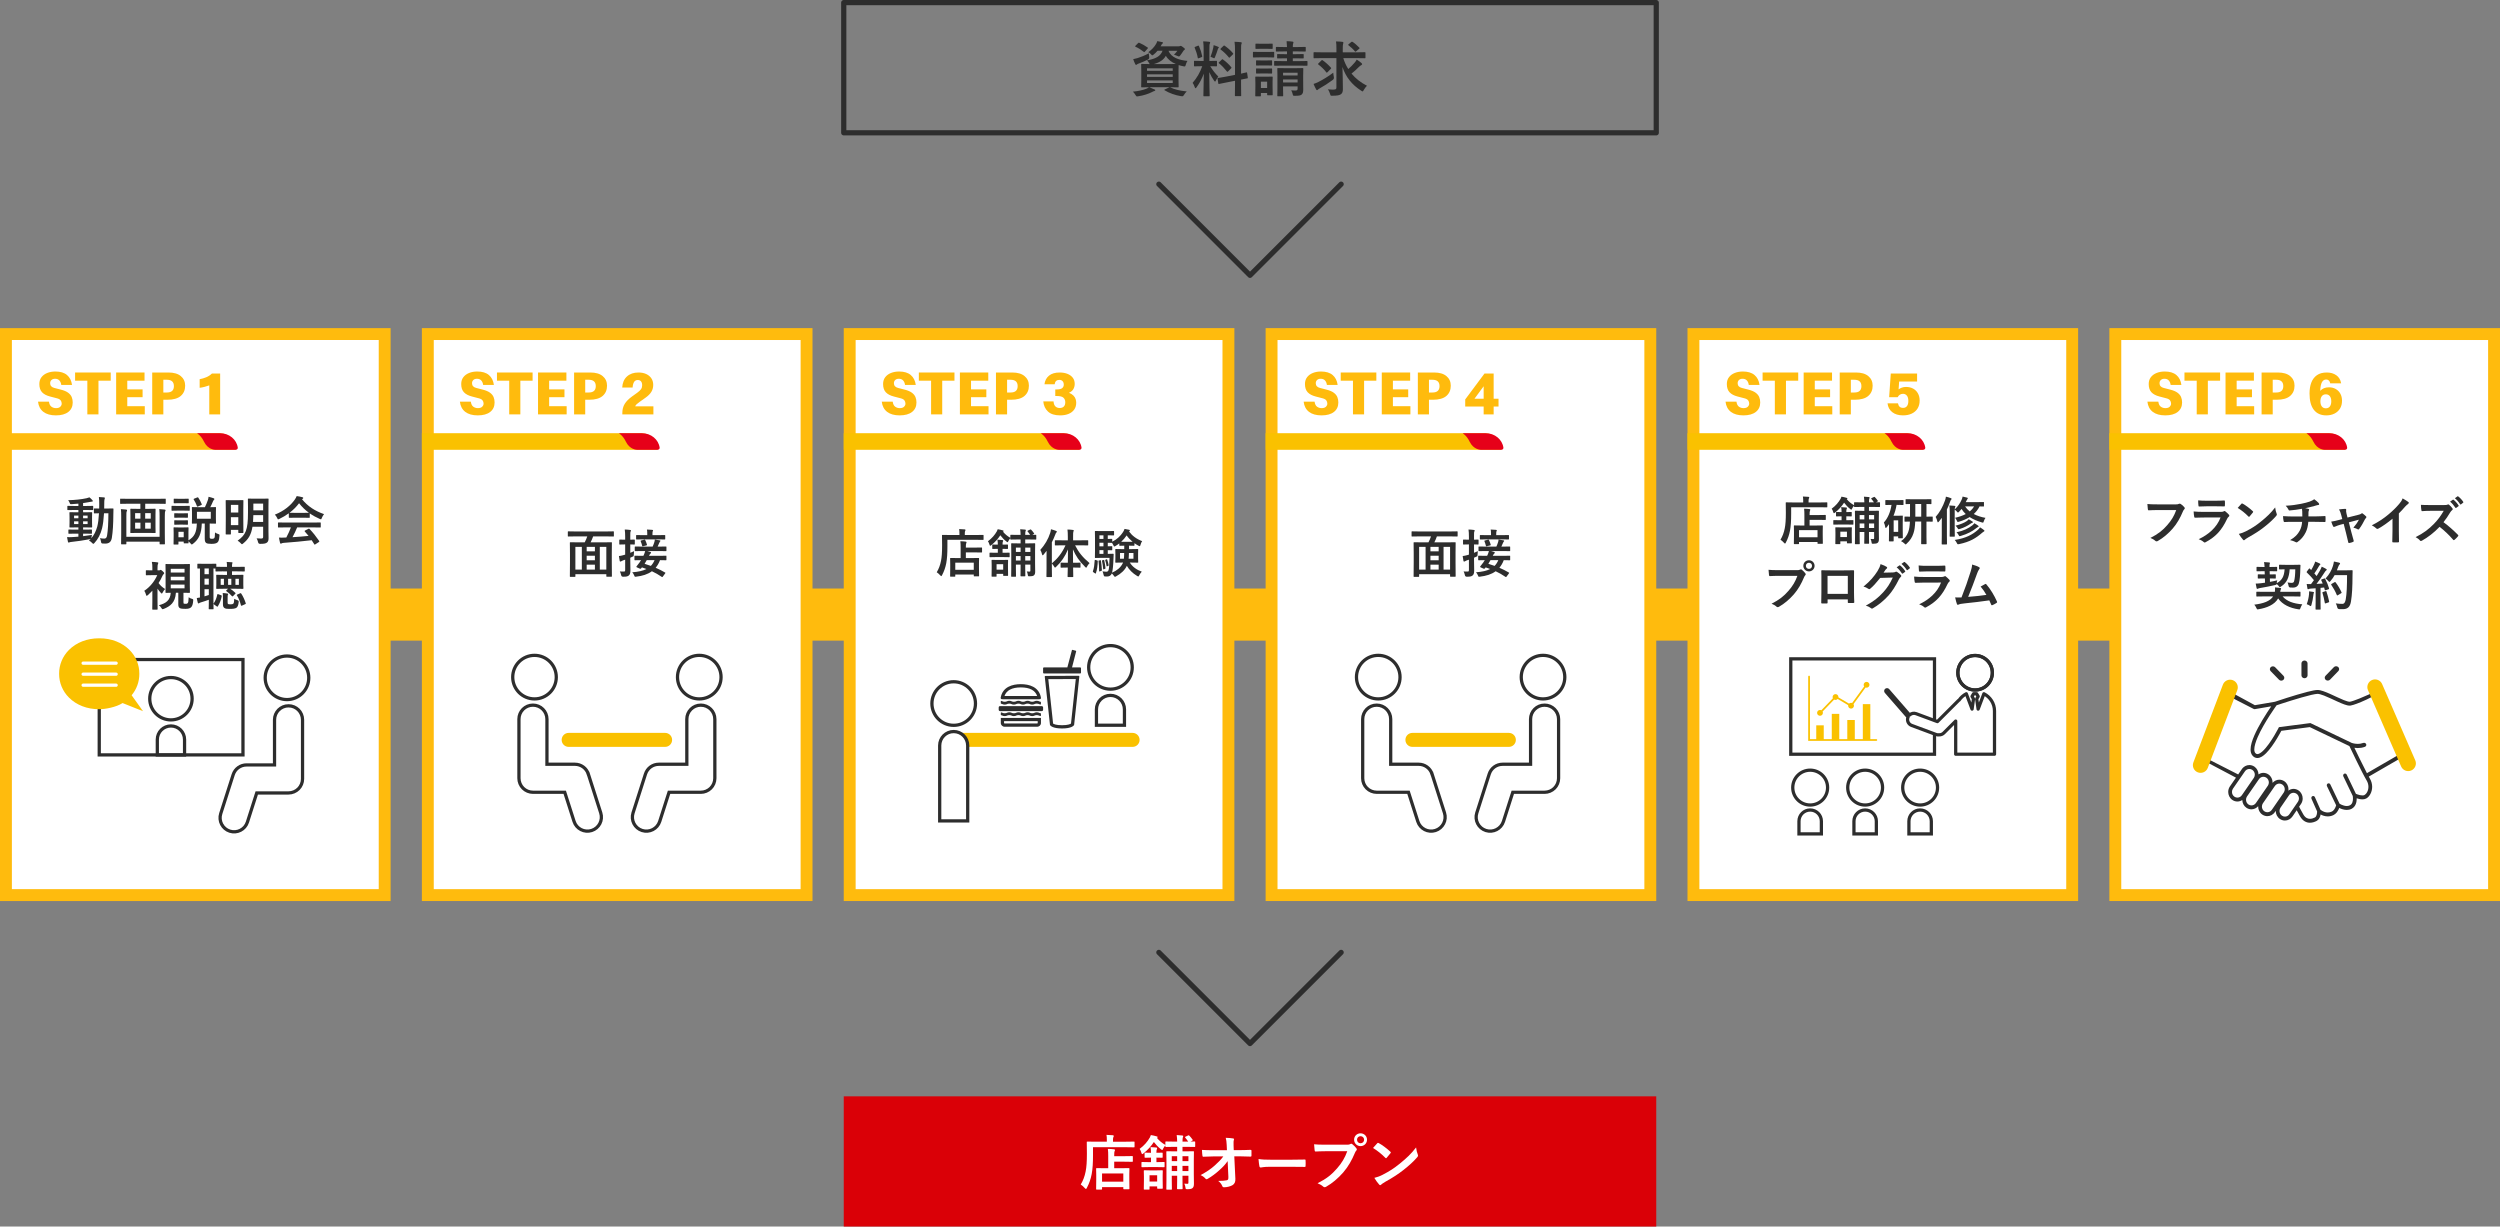 <?xml version="1.0" encoding="UTF-8"?>
<svg id="_レイヤー_2" data-name="レイヤー 2" xmlns="http://www.w3.org/2000/svg" viewBox="0 0 960 471">
  <rect x="0" y="0" width="960" height="471" fill="#808080" stroke="none"/>
  <defs>
    <style>
      .cls-1 {
        stroke-width: 2px;
      }

      .cls-1, .cls-2, .cls-3, .cls-4 {
        stroke: #2d2d2d;
      }

      .cls-1, .cls-3, .cls-5, .cls-4, .cls-6 {
        fill: none;
      }

      .cls-1, .cls-3, .cls-6 {
        stroke-linecap: round;
        stroke-linejoin: round;
      }

      .cls-2, .cls-3, .cls-4, .cls-6 {
        stroke-width: 1.25px;
      }

      .cls-2, .cls-5, .cls-4 {
        stroke-miterlimit: 10;
      }

      .cls-2, .cls-7 {
        fill: #fff;
      }

      .cls-8 {
        fill: #da0007;
      }

      .cls-8, .cls-9, .cls-10, .cls-11, .cls-12, .cls-7 {
        stroke-width: 0px;
      }

      .cls-9 {
        fill: #e60019;
      }

      .cls-10 {
        fill: #2d2d2d;
      }

      .cls-11 {
        fill: #ffbb0d;
      }

      .cls-12 {
        fill: #fac100;
      }

      .cls-5 {
        stroke: #ffbb0d;
        stroke-width: 20px;
      }

      .cls-6 {
        stroke: #fff;
      }
    </style>
  </defs>
  <g id="section">
    <line class="cls-5" x1="0" y1="236" x2="960" y2="236"/>
    <rect class="cls-1" x="324" y="1" width="312" height="50"/>
    <g>
      <path class="cls-10" d="M449.43,33.566c1.586.805,3.702,1.287,6.278,1.541-.391.367-.759.85-1.127,1.426-.23.344-.322.436-.529.436-.092,0-.23,0-.552-.045-2.046-.299-4.599-1.195-6.277-2.254-.207-.139-.207-.23.115-.346l1.748-.826h-7.726c.828.32,1.311.551,1.955.85.23.07.322.184.322.322s-.138.23-.345.275c-.253.047-.552.207-.943.414-1.403.713-3.265,1.311-5.243,1.609-.184.023-.345.047-.46.047-.276,0-.345-.092-.575-.482-.322-.576-.689-1.012-1.035-1.334,2.093-.207,3.909-.621,5.174-1.127.322-.139.667-.299,1.035-.574-1.909,0-2.645.045-2.783.045-.23,0-.253-.023-.253-.275,0-.139.046-.781.046-2.254v-3.932c0-1.494-.046-2.115-.046-2.277,0-.23.023-.252.253-.252.161,0,.92.045,3.012.045-.069-.092-.138-.207-.207-.367-.23-.391-.552-.852-.805-1.059,3.312-.574,5.174-1.562,5.956-3.678h-1.932c-.437.527-.92,1.012-1.472,1.447-.276.207-.414.322-.529.322-.161,0-.276-.16-.529-.459-.299-.322-.667-.598-1.012-.76,1.311-.943,2.323-2,3.013-3.219.161-.275.322-.645.437-1.035.713.115,1.288.23,1.817.367.276.07.391.139.391.254,0,.139-.046.207-.207.322-.184.115-.299.299-.46.621l-.253.436h6.806c.299,0,.46-.021.575-.092.092-.045.207-.092.322-.092.161,0,.299.068.851.461.621.414.759.619.759.805,0,.137-.069.229-.184.299-.161.092-.276.184-.414.414-.391.643-.736,1.104-1.126,1.633-.253.32-.368.459-.552.459-.138,0-.322-.068-.621-.207-.506-.23-.966-.391-1.288-.459.506-.484,1.012-1.082,1.311-1.518h-3.403c1.012,2.666,4.185,3.609,7.267,3.885-.276.369-.506.99-.644,1.496-.207.713-.23.713-.92.574-.644-.115-1.242-.275-1.816-.461-.023.299-.046.943-.046,2.094v3.932c0,1.473.046,2.115.046,2.254,0,.252-.023.275-.253.275-.138,0-.943-.045-3.082-.045l.161.068ZM441.29,21.77q.161.76-.483,1.104c-1.127.598-2.46,1.127-3.587,1.541-.299.115-.506.207-.621.322-.115.115-.207.184-.322.184-.138,0-.23-.068-.322-.252-.299-.553-.575-1.289-.805-1.955.575-.115,1.104-.23,1.702-.414,1.333-.438,2.943-1.059,4.277-1.84.023.391.092.852.161,1.311ZM437.012,16.572c.207-.207.253-.229.483-.137.989.414,2.162,1.08,3.173,1.793.115.092.161.139.161.207,0,.047-.046.115-.161.23l-.989,1.127c-.207.252-.299.275-.483.113-1.012-.805-2.092-1.494-3.127-1.932-.115-.068-.184-.113-.184-.184,0-.068.046-.137.161-.252l.966-.967ZM440.461,26.23v.967h9.865v-.967h-9.865ZM450.327,29.52v-.967h-9.865v.967h9.865ZM450.327,30.875h-9.865v.99h9.865v-.99ZM449.177,24.598c1.104,0,1.839,0,2.345-.023-1.655-.689-3.012-1.701-3.84-3.148-.828,1.539-2.369,2.551-4.599,3.172h6.094Z"/>
      <path class="cls-10" d="M462.197,19.125c0-1.471-.046-2.207-.184-3.242.851.023,1.541.068,2.323.162.23.021.368.137.368.229,0,.207-.069.322-.138.484-.138.275-.161.758-.161,2.322v4.322h.184c1.771,0,2.346-.047,2.483-.047.23,0,.253.023.253.254v1.633c0,.207-.023.23-.253.23-.138,0-.69-.047-2.346-.047.966,1.586,1.863,2.713,3.104,3.979-.345.414-.667.965-.92,1.518-.138.275-.23.414-.322.414s-.207-.115-.368-.346c-.667-.965-1.311-2.023-1.863-3.287,0,4.553.161,8.668.161,9.014,0,.23-.023.252-.276.252h-1.886c-.23,0-.253-.021-.253-.252,0-.346.115-4.139.161-8.439-.689,1.863-1.609,3.633-2.782,5.242-.184.23-.299.369-.414.369-.092,0-.184-.115-.276-.391-.207-.645-.552-1.357-.828-1.68,1.656-1.908,2.852-3.979,3.702-6.393h-.414c-1.793,0-2.368.047-2.506.047-.23,0-.253-.023-.253-.23v-1.633c0-.23.023-.254.253-.254.138,0,.713.047,2.506.047h.943v-4.277ZM459.989,17.562c.276-.115.299-.094.414.137.598,1.357.966,2.529,1.242,3.863.046.23,0,.299-.299.414l-.989.367c-.345.139-.368.115-.414-.137-.253-1.381-.644-2.621-1.173-3.84-.092-.254-.046-.299.253-.414l.966-.391ZM465.899,18.32c.046-.23.115-.645.138-.988.621.207,1.333.438,1.748.643.184.094.253.162.253.277s-.046.184-.138.23c-.138.092-.207.252-.276.506-.276.941-.621,1.861-1.058,2.92-.138.344-.207.482-.345.482-.092,0-.23-.068-.46-.207-.345-.184-.713-.322-.92-.391.483-1.195.851-2.484,1.058-3.473ZM474.246,28.736v-9.197c0-1.633-.023-2.346-.184-3.494.874.021,1.632.068,2.437.16.207.023.345.115.345.252,0,.162-.069.277-.138.461-.115.275-.138.852-.138,2.553v8.807c1.333-.275,1.862-.438,2.069-.482.207-.047.207-.023.253.229l.276,1.795c.023.207.023.23-.23.275-.161.047-.782.139-2.368.461v2.137c0,2.553.046,3.863.046,3.979,0,.23-.023.254-.253.254h-1.909c-.23,0-.253-.023-.253-.254,0-.137.046-1.402.046-3.955v-1.701l-3.15.621c-2,.391-2.736.551-2.966.598s-.276.023-.299-.184l-.299-1.816c-.046-.254-.023-.254.207-.299.23-.047.989-.115,2.989-.506l3.518-.691ZM469.187,22.873c.115-.115.161-.16.207-.16.069,0,.115.045.229.137,1.058.736,2.254,1.818,3.173,2.943.161.207.161.254-.069.484l-1.126,1.127c-.253.229-.299.229-.46.045-.943-1.195-1.978-2.275-3.036-3.127-.092-.092-.161-.139-.161-.184,0-.07.069-.139.184-.254l1.058-1.012ZM469.808,17.631c.207-.184.23-.23.437-.092,1.15.805,2.322,1.793,3.242,2.92.138.16.138.254-.069.438l-1.104,1.08c-.253.254-.299.275-.437.068-.943-1.195-2.116-2.275-3.127-3.012-.161-.115-.184-.23.046-.438l1.012-.965Z"/>
      <path class="cls-10" d="M486.576,19.953c1.748,0,2.322-.047,2.461-.047.229,0,.253.023.253.254v1.633c0,.252-.023.275-.253.275-.139,0-.713-.045-2.461-.045h-2.759c-1.748,0-2.323.045-2.461.045-.207,0-.229-.023-.229-.275v-1.633c0-.23.022-.254.229-.254.138,0,.713.047,2.461.047h2.759ZM488.669,33.014c0,2.668.046,3.174.046,3.312,0,.229-.023.252-.253.252h-1.633c-.229,0-.253-.023-.253-.252v-.621h-2.392v1.035c0,.229-.022.252-.253.252h-1.633c-.253,0-.275-.023-.275-.252,0-.139.046-.668.046-3.449v-1.473c0-1.449-.046-2-.046-2.162,0-.229.022-.252.275-.252.139,0,.621.045,2.093.045h1.955c1.494,0,1.954-.045,2.115-.045.229,0,.253.023.253.252,0,.139-.046.691-.046,1.771v1.586ZM486.369,16.803c1.495,0,1.932-.045,2.069-.045.253,0,.276.021.276.252v1.518c0,.23-.023.254-.276.254-.138,0-.574-.047-2.069-.047h-1.932c-1.494,0-1.954.047-2.092.047-.23,0-.253-.023-.253-.254v-1.518c0-.23.022-.252.253-.252.138,0,.598.045,2.092.045h1.932ZM486.277,23.219c1.402,0,1.816-.047,1.932-.047.253,0,.276.023.276.254v1.494c0,.23-.023.254-.276.254-.115,0-.529-.047-1.932-.047h-1.748c-1.402,0-1.816.047-1.954.047-.229,0-.253-.023-.253-.254v-1.494c0-.23.023-.254.253-.254.138,0,.552.047,1.954.047h1.748ZM486.277,26.322c1.402,0,1.816-.045,1.932-.045.253,0,.276.021.276.252v1.473c0,.229-.023.252-.276.252-.115,0-.529-.045-1.932-.045h-1.748c-1.402,0-1.816.045-1.954.045-.229,0-.253-.023-.253-.252v-1.473c0-.23.023-.252.253-.252.138,0,.552.045,1.954.045h1.748ZM484.185,31.359v2.438h2.392v-2.438h-2.392ZM496.441,22.391v1.08h2.346c2.184,0,2.92-.045,3.058-.045.207,0,.23.023.23.275v1.311c0,.207-.023.23-.23.23-.138,0-.874-.023-3.058-.023h-6.187c-2.185,0-2.943.023-3.081.023-.229,0-.253-.023-.253-.23v-1.311c0-.252.023-.275.253-.275.138,0,.896.045,3.081.045h1.61v-1.08h-.805c-1.955,0-2.622.047-2.76.047-.207,0-.23-.023-.23-.254v-1.172c0-.23.023-.254.23-.254.138,0,.805.047,2.76.047h.805v-1.059h-1.127c-2.069,0-2.76.047-2.897.047-.229,0-.253-.023-.253-.254v-1.264c0-.23.023-.254.253-.254.138,0,.828.047,2.897.047h1.127c-.023-.828-.069-1.496-.161-2.254.874.023,1.494.068,2.276.16.229.023.368.162.368.254,0,.207-.092.367-.139.551-.068.254-.114.576-.114,1.289h1.793c2.07,0,2.783-.047,2.921-.047.229,0,.253.023.253.254v1.264c0,.23-.023.254-.253.254-.138,0-.851-.047-2.921-.047h-1.793v1.059h1.149c1.978,0,2.621-.047,2.76-.047.253,0,.275.023.275.254v1.172c0,.23-.022.254-.275.254-.139,0-.782-.047-2.736-.047h-1.173ZM500.419,31.105c0,1.15.023,2.484.023,3.289,0,.873-.115,1.494-.575,1.885-.391.346-.896.506-2.575.506-.713.023-.759-.023-.874-.529-.138-.574-.275-1.057-.598-1.562.506.045,1.149.068,1.563.068.759,0,.897-.252.897-.713v-.873h-5.588v.805c0,1.84.046,2.621.046,2.736,0,.23-.023.252-.253.252h-1.748c-.229,0-.253-.021-.253-.252,0-.139.046-.828.046-2.691v-5.127c0-1.633-.046-2.346-.046-2.506,0-.23.023-.254.253-.254.161,0,.828.047,2.76.047h3.955c1.954,0,2.599-.047,2.736-.047.253,0,.275.023.275.254,0,.137-.046,1.012-.046,2.689v2.023ZM492.693,27.932v1.059h5.588v-1.059h-5.588ZM498.281,31.658v-1.15h-5.588v1.15h5.588Z"/>
      <path class="cls-10" d="M507.576,22.322c-2.093,0-2.806.045-2.943.045-.23,0-.23-.023-.23-.252v-1.795c0-.252,0-.275.23-.275.138,0,.851.047,2.943.047h5.61v-1.404c0-1.219-.023-2-.161-2.781.851.023,1.702.068,2.507.16.229.023.321.139.321.254,0,.207-.046.391-.114.598-.092.299-.115.873-.115,1.725v1.449h5.519c2.093,0,2.806-.047,2.943-.047.23,0,.253.023.253.275v1.795c0,.229-.022.252-.253.252-.138,0-.851-.045-2.943-.045h-5.312c.46,1.539,1.104,2.92,1.908,4.184.874-.758,1.702-1.562,2.507-2.529.299-.344.528-.689.735-1.104.759.482,1.38.943,1.794,1.311.23.207.276.322.276.461,0,.16-.139.275-.322.367-.276.139-.621.391-1.173.943-.782.805-1.587,1.518-2.575,2.299,1.563,1.908,3.564,3.449,5.933,4.668-.437.438-.874,1.012-1.242,1.656-.207.367-.299.529-.437.529-.115,0-.276-.115-.529-.277-3.587-2.299-5.887-5.219-7.197-9.105.069,2.92.161,5.818.161,8.439,0,1.059-.184,1.678-.874,2.092-.552.346-1.287.484-3.173.506-.713.023-.667,0-.874-.689-.207-.666-.482-1.334-.851-1.77.735.068,1.311.115,1.793.115,1.219,0,1.495-.139,1.495-.875v-11.221h-5.61ZM512.197,29.543q.161.713-.413,1.148c-1.771,1.311-3.449,2.369-5.014,3.242-.345.184-.552.369-.666.461-.139.16-.253.229-.368.229-.138,0-.253-.113-.345-.299-.299-.527-.69-1.332-.989-2.092.69-.207,1.288-.482,1.862-.758,1.863-.943,3.817-2.139,5.703-3.564.023.459.115,1.08.229,1.633ZM507.415,23.219c.207-.207.253-.23.46-.092,1.012.689,2.322,1.861,3.173,2.828.092.092.138.16.138.23,0,.045-.046.113-.138.229l-1.265,1.289c-.229.229-.299.299-.46.092-.828-1.082-1.978-2.207-3.059-3.014-.114-.092-.16-.137-.16-.184,0-.068.068-.137.206-.275l1.104-1.104ZM518.912,16.113c.207-.162.276-.139.529,0,.851.551,1.771,1.402,2.552,2.207.139.115.161.23-.138.461l-1.104.92c-.115.092-.207.16-.276.16-.068,0-.138-.068-.229-.184-.644-.805-1.587-1.656-2.438-2.301-.184-.137-.184-.184.069-.391l1.034-.873Z"/>
    </g>
    <rect class="cls-8" x="324" y="421" width="312" height="50"/>
    <g>
      <path class="cls-7" d="M419.715,443.426c0,3.104-.138,5.426-.506,7.404-.368,1.932-.943,3.588-1.84,5.289-.161.299-.253.459-.368.459-.092,0-.23-.137-.46-.367-.529-.576-1.126-1.104-1.541-1.357.896-1.494,1.495-3.035,1.886-5.012.345-1.703.482-3.818.482-6.877,0-2.896-.046-4.207-.046-4.346,0-.23.023-.252.23-.252.138,0,.92.045,3.104.045h4.369v-.758c0-.691-.023-1.289-.138-1.863.851.023,1.656.068,2.438.139.23.021.368.115.368.252,0,.162-.046.299-.138.438-.092.16-.161.482-.161.988v.805h4.967c2.185,0,2.92-.045,3.081-.045.207,0,.23.021.23.252v1.701c0,.23-.023.254-.23.254-.161,0-.896-.047-3.081-.047h-12.647v2.898ZM421.164,456.809c-.23,0-.253-.023-.253-.254,0-.137.046-.689.046-3.678v-1.68c0-1.654-.046-2.23-.046-2.391,0-.23.023-.254.253-.254.138,0,.897.047,3.058.047h1.334v-4.645c0-1.082-.023-1.979-.138-2.783.851.023,1.495.047,2.346.16.23.023.391.115.391.23,0,.23-.069.346-.138.506-.138.275-.161.896-.161,1.771v.137h3.84c2.162,0,2.92-.045,3.058-.045.23,0,.253.023.253.252v1.703c0,.229-.023.252-.253.252-.138,0-.896-.045-3.058-.045h-3.84v2.506h2.506c2.185,0,2.943-.047,3.082-.047.23,0,.253.023.253.254,0,.137-.046.736-.046,2.068v1.91c0,2.943.046,3.518.046,3.656,0,.207-.023.229-.253.229h-1.839c-.23,0-.253-.021-.253-.229v-.576h-8.164v.689c0,.23-.023.254-.253.254h-1.771ZM423.187,453.773h8.164v-3.15h-8.164v3.15Z"/>
      <path class="cls-7" d="M456.259,438.367c-.368-.576-.713-1.012-1.149-1.541-.138-.162-.115-.207.138-.346l.966-.459c.23-.115.299-.115.46.045.437.438.851.943,1.288,1.564.138.184.115.252-.138.391l-.644.346c.966,0,1.38-.047,1.495-.047.253,0,.276.023.276.254v1.609c0,.229-.023.252-.276.252-.138,0-.828-.045-2.897-.045h-1.702v1.725h1.311c1.978,0,2.667-.047,2.828-.047.23,0,.253.023.253.275,0,.139-.046,1.219-.046,3.336v5.219c0,1.357.046,2.852.046,3.588,0,.85-.115,1.334-.529,1.725-.391.344-1.081.438-1.909.438-.689,0-.736-.023-.805-.576-.069-.598-.253-1.195-.46-1.562.437.045.713.068,1.081.068.414,0,.506-.047.506-.529v-2.574h-2.277v1.562c0,2.115.046,3.219.046,3.381,0,.207-.023.23-.23.23h-1.633c-.253,0-.276-.023-.276-.23,0-.162.046-1.266.046-3.381v-1.562h-2.069v1.861c0,2.07.046,3.127.046,3.266,0,.207-.023.23-.253.23h-1.61c-.253,0-.276-.023-.276-.23,0-.16.046-1.172.046-3.357v-7.75c0-2.068-.046-3.012-.046-3.15,0-.252.023-.275.276-.275.138,0,.828.047,2.829.047h1.058v-1.725h-1.357c-2.069,0-2.782.045-2.92.045-.23,0-.253-.023-.253-.252v-.346c-.299.299-.644.805-.851,1.242-.161.346-.23.529-.368.529-.092,0-.253-.115-.483-.299-1.081-.828-1.978-1.816-2.713-2.783-1.012,1.564-2.3,3.012-4.024,4.393-.207.16-.345.252-.46.252-.138,0-.184-.16-.299-.506-.207-.689-.414-1.127-.69-1.494,1.794-1.334,3.013-2.76,3.955-4.414.161-.301.253-.529.368-.898.736.115,1.563.299,2.162.484.299.092.46.16.46.299,0,.137-.115.229-.299.299.897,1.127,2,2,3.243,2.713v-1.08c0-.23.023-.254.253-.254.138,0,.851.047,2.92.047h1.357c-.023-.99-.069-1.68-.184-2.508.897.047,1.495.092,2.139.162.276.045.368.115.368.229,0,.186-.069.301-.138.484-.092.229-.138.689-.138,1.633h2.185ZM441.083,448.162c-1.771,0-2.368.047-2.506.047-.23,0-.253-.023-.253-.254v-1.494c0-.23.023-.254.253-.254.138,0,.736.047,2.506.047h.897v-1.725h-.207c-1.495,0-1.839.045-1.978.045-.253,0-.276-.021-.276-.252v-1.426c0-.252.023-.275.276-.275.138,0,.483.045,1.978.045h.207c0-.734-.046-1.562-.184-2.184.805.023,1.587.092,2.185.16.23,0,.368.115.368.23,0,.184-.069.322-.138.482-.138.275-.138.529-.138,1.311h.046c1.495,0,1.955-.045,2.092-.045.23,0,.253.023.253.275v1.426c0,.23-.023.252-.253.252-.138,0-.598-.045-2.092-.045h-.046v1.725h.391c1.771,0,2.369-.047,2.506-.047.207,0,.23.023.23.254v1.494c0,.23-.023.254-.23.254-.138,0-.736-.047-2.506-.047h-3.38ZM441.428,456.578c0,.207-.023.23-.253.23h-1.702c-.23,0-.253-.023-.253-.23,0-.16.046-.643.046-3.357v-1.518c0-1.379-.046-1.932-.046-2.047,0-.252.023-.275.253-.275.138,0,.644.047,2.208.047h2.369c1.563,0,2.046-.047,2.207-.047.23,0,.253.023.253.275,0,.115-.046.645-.046,1.656v1.68c0,2.574.046,3.08.046,3.219,0,.23-.023.252-.253.252h-1.655c-.23,0-.253-.021-.253-.252v-.645h-2.92v1.012ZM441.428,451.312v2.393h2.92v-2.393h-2.92ZM452.028,445.887v-1.91h-2.069v1.91h2.069ZM452.028,449.68v-1.977h-2.069v1.977h2.069ZM454.075,443.977v1.91h2.277v-1.91h-2.277ZM456.352,449.68v-1.977h-2.277v1.977h2.277Z"/>
      <path class="cls-7" d="M471.418,445.863c-.897,1.287-1.839,2.299-3.242,3.541-1.173,1.08-2.943,2.438-4.346,3.219-.207.139-.368.207-.529.207-.138,0-.276-.068-.391-.23-.46-.551-1.242-1.104-1.885-1.355,2.345-1.289,3.794-2.254,5.358-3.633,1.356-1.197,2.46-2.301,3.38-3.564l-4.024.021c-1.196,0-2.483.047-3.679.115-.207.023-.299-.137-.322-.391-.092-.438-.138-1.379-.184-2.23,1.379.092,2.736.115,4.116.115h5.473l-.092-2.047c-.046-1.148-.161-1.977-.368-2.713,1.242.045,2.185.115,2.897.252.23.047.299.139.299.277,0,.092-.046.207-.092.344-.069.277-.161.645-.092,2.115l.069,1.748h2c1.609,0,2.759-.045,4.461-.115.23,0,.345.115.345.277.023.643.023,1.355,0,2,0,.184-.092.322-.322.322-1.679-.07-2.989-.115-4.415-.115h-1.863l.414,8.646c.069,1.219-.345,1.977-1.104,2.438-.782.459-2.116.805-3.173.805-.437,0-.598-.092-.713-.391-.368-.852-.759-1.381-1.61-2.047,1.725-.023,2.46-.07,3.242-.23.529-.115.713-.346.667-1.357l-.276-6.023Z"/>
      <path class="cls-7" d="M487.52,448.047c-2.276,0-3.15.277-3.381.277-.275,0-.459-.139-.528-.484-.115-.527-.253-1.609-.345-2.781,1.494.229,2.645.275,4.967.275h7.404c1.747,0,3.519-.047,5.289-.068.345-.023.414.045.414.322.046.689.046,1.471,0,2.16,0,.275-.093.369-.414.346-1.725-.023-3.427-.047-5.128-.047h-8.278Z"/>
      <path class="cls-7" d="M509.048,442.068c-1.495,0-2.806.068-3.795.115-.299.023-.391-.139-.437-.459-.069-.461-.161-1.656-.207-2.324,1.035.115,2.254.162,4.415.162h8.209c.69,0,.943-.047,1.265-.23.139-.092.276-.139.392-.139.138,0,.275.047.391.162.598.482,1.173,1.035,1.563,1.586.115.162.184.299.184.461,0,.137-.068.275-.229.436-.207.207-.322.438-.529.898-1.126,2.713-2.529,5.242-4.461,7.473-1.978,2.254-4.208,4.162-6.53,5.473-.207.139-.414.207-.621.207-.184,0-.391-.068-.574-.254-.529-.506-1.288-.918-2.139-1.264,3.357-1.701,5.403-3.289,7.52-5.748,1.793-2.047,2.966-4.002,3.886-6.555h-8.301ZM524.937,437.654c0,1.379-1.104,2.459-2.483,2.459s-2.483-1.08-2.483-2.459c0-1.426,1.104-2.461,2.483-2.461s2.483,1.08,2.483,2.461ZM521.097,437.654c0,.781.575,1.355,1.356,1.355s1.357-.574,1.357-1.355-.575-1.357-1.357-1.357-1.356.574-1.356,1.357Z"/>
      <path class="cls-7" d="M528.851,439.033c.092-.115.207-.184.322-.184.092,0,.184.045.299.115,1.173.621,3.081,2.023,4.393,3.266.138.137.206.229.206.32,0,.094-.046.186-.138.299-.345.461-1.104,1.381-1.426,1.725-.114.115-.184.186-.275.186s-.185-.07-.299-.186c-1.38-1.424-3.036-2.736-4.691-3.748.506-.619,1.173-1.332,1.609-1.793ZM530.852,451.152c2.806-1.449,4.3-2.416,6.622-4.277,2.806-2.277,4.347-3.748,6.301-6.256.139,1.15.345,1.932.645,2.691.068.16.114.299.114.438,0,.207-.114.391-.367.689-1.219,1.426-3.196,3.266-5.289,4.875-1.909,1.494-3.841,2.781-6.944,4.506-1.035.621-1.334.852-1.541,1.059-.138.139-.276.23-.414.23-.115,0-.253-.092-.391-.254-.575-.643-1.288-1.586-1.84-2.553,1.173-.32,1.886-.527,3.104-1.148Z"/>
    </g>
    <polyline class="cls-1" points="515 70.721 480 105.721 445 70.721"/>
    <polyline class="cls-1" points="515 365.721 480 400.721 445 365.721"/>
    <g>
      <g>
        <rect class="cls-7" x="2.282" y="128.282" width="145.436" height="215.436"/>
        <path class="cls-11" d="M145.436,130.564v210.871H4.564v-210.871h140.871M150,126H0v220h150V126h0Z"/>
      </g>
      <g>
        <g>
          <path class="cls-11" d="M0,166.356h84.168c3.51,0,6.361,2.85,6.361,6.361H0v-6.361H0Z"/>
          <path class="cls-9" d="M78.316,169.563c1.503,3.153,4.266,3.153,4.266,3.153h7.946c.473,0,.841-.39.78-.827-.435-3.121-3.299-5.531-6.767-5.531h-8.887s1.559.89,2.661,3.204Z"/>
        </g>
        <g>
          <path class="cls-11" d="M21.467,159.506c-2.032,0-3.636-.452-4.812-1.355-1.176-.904-1.86-2.204-2.052-3.9h4.2c.128.928.448,1.572.96,1.932.512.36,1.096.54,1.752.54.752,0,1.304-.184,1.656-.552.352-.368.528-.752.528-1.151,0-.496-.132-.92-.396-1.272-.264-.352-.732-.616-1.404-.792l-2.664-.696c-1.376-.352-2.408-.899-3.096-1.644s-1.032-1.796-1.032-3.156c0-1.04.276-1.916.828-2.628.552-.712,1.292-1.252,2.22-1.62.928-.368,1.968-.552,3.12-.552,1.904,0,3.388.448,4.452,1.344,1.063.896,1.708,2.168,1.932,3.816h-4.128c-.096-.736-.344-1.316-.744-1.74-.4-.424-.944-.636-1.632-.636-.592,0-1.056.16-1.392.479-.336.32-.504.729-.504,1.225,0,.943.536,1.552,1.608,1.823l2.52.648c1.2.304,2.128.7,2.784,1.188.656.488,1.112,1.044,1.368,1.668.255.624.384,1.312.384,2.064,0,1.552-.564,2.769-1.692,3.648s-2.716,1.319-4.764,1.319Z"/>
          <path class="cls-11" d="M33.54,159.122v-12.936h-4.704v-3.145h13.68v3.145h-4.704v12.936h-4.272Z"/>
          <path class="cls-11" d="M44.603,159.122v-16.08h10.896v3.145h-6.624v3.336h5.88v3h-5.88v3.456h6.72v3.144h-10.992Z"/>
          <path class="cls-11" d="M64.211,153.506h-1.488v5.616h-4.272v-16.08h6.24c2.064,0,3.648.464,4.752,1.392,1.104.929,1.656,2.152,1.656,3.673,0,1.647-.564,2.96-1.692,3.936-1.128.977-2.86,1.464-5.196,1.464ZM64.067,145.826h-1.344v4.896h1.344c1.808,0,2.712-.815,2.712-2.447s-.904-2.448-2.712-2.448Z"/>
          <path class="cls-11" d="M76.667,148.922v-3.312c.88-.16,1.724-.408,2.532-.744.808-.336,1.54-.816,2.196-1.44h3.144v15.696h-4.176v-11.136c-.608.224-1.224.416-1.848.576s-1.24.279-1.848.359Z"/>
        </g>
      </g>
    </g>
    <g>
      <g>
        <rect class="cls-7" x="164.282" y="128.282" width="145.436" height="215.436"/>
        <path class="cls-11" d="M307.436,130.564v210.871h-140.871v-210.871h140.871M312,126h-150v220h150V126h0Z"/>
      </g>
      <g>
        <path class="cls-12" d="M162,166.356h84.168c3.51,0,6.361,2.85,6.361,6.361h-90.528v-6.361h0Z"/>
        <path class="cls-9" d="M240.316,169.563c1.503,3.153,4.266,3.153,4.266,3.153h7.946c.473,0,.841-.39.78-.827-.435-3.121-3.299-5.531-6.767-5.531h-8.887s1.559.89,2.661,3.204Z"/>
      </g>
      <g>
        <path class="cls-11" d="M183.467,159.506c-2.032,0-3.636-.452-4.812-1.355-1.176-.904-1.86-2.204-2.052-3.9h4.2c.128.928.448,1.572.96,1.932.512.36,1.096.54,1.752.54.752,0,1.304-.184,1.656-.552.352-.368.528-.752.528-1.151,0-.496-.132-.92-.396-1.272-.264-.352-.732-.616-1.404-.792l-2.664-.696c-1.376-.352-2.408-.899-3.096-1.644s-1.032-1.796-1.032-3.156c0-1.04.276-1.916.828-2.628.552-.712,1.292-1.252,2.22-1.62.928-.368,1.968-.552,3.12-.552,1.904,0,3.388.448,4.452,1.344,1.063.896,1.708,2.168,1.932,3.816h-4.128c-.096-.736-.344-1.316-.744-1.74-.4-.424-.944-.636-1.632-.636-.592,0-1.056.16-1.392.479-.336.32-.504.729-.504,1.225,0,.943.536,1.552,1.608,1.823l2.52.648c1.2.304,2.128.7,2.784,1.188.656.488,1.112,1.044,1.368,1.668.255.624.384,1.312.384,2.064,0,1.552-.564,2.769-1.692,3.648s-2.716,1.319-4.764,1.319Z"/>
        <path class="cls-11" d="M195.54,159.122v-12.936h-4.704v-3.145h13.68v3.145h-4.704v12.936h-4.272Z"/>
        <path class="cls-11" d="M206.603,159.122v-16.08h10.896v3.145h-6.624v3.336h5.88v3h-5.88v3.456h6.72v3.144h-10.992Z"/>
        <path class="cls-11" d="M226.211,153.506h-1.488v5.616h-4.272v-16.08h6.24c2.064,0,3.648.464,4.752,1.392,1.104.929,1.656,2.152,1.656,3.673,0,1.647-.564,2.96-1.692,3.936-1.128.977-2.86,1.464-5.196,1.464ZM226.067,145.826h-1.344v4.896h1.344c1.808,0,2.712-.815,2.712-2.447s-.904-2.448-2.712-2.448Z"/>
        <path class="cls-11" d="M238.979,159.122v-.528c0-1.344.3-2.508.9-3.491.6-.984,1.556-1.948,2.868-2.893l1.944-1.392c.688-.496,1.176-.956,1.464-1.38s.432-.916.432-1.477c0-.655-.144-1.16-.432-1.512s-.705-.528-1.248-.528c-.608,0-1.072.236-1.392.708-.32.473-.52,1.204-.6,2.196h-3.984c.096-1.824.704-3.244,1.824-4.26,1.12-1.017,2.592-1.524,4.416-1.524,1.136,0,2.127.196,2.976.588.848.393,1.508.944,1.98,1.656.472.712.708,1.548.708,2.508,0,.992-.236,1.881-.708,2.664-.472.784-1.228,1.544-2.268,2.28l-2.208,1.56c-.513.368-.909.681-1.188.937-.28.256-.46.52-.54.792h6.984v3.096h-11.928Z"/>
      </g>
    </g>
    <g>
      <g>
        <rect class="cls-7" x="326.282" y="128.282" width="145.436" height="215.436"/>
        <path class="cls-11" d="M469.436,130.564v210.871h-140.871v-210.871h140.871M474,126h-150v220h150V126h0Z"/>
      </g>
      <g>
        <g>
          <path class="cls-12" d="M324,166.356h84.168c3.51,0,6.361,2.85,6.361,6.361h-90.528v-6.361h0Z"/>
          <path class="cls-9" d="M402.316,169.563c1.503,3.153,4.266,3.153,4.266,3.153h7.946c.473,0,.841-.39.78-.827-.435-3.121-3.299-5.531-6.767-5.531h-8.887s1.559.89,2.661,3.204Z"/>
        </g>
        <g>
          <path class="cls-11" d="M345.467,159.506c-2.032,0-3.636-.452-4.812-1.355-1.176-.904-1.86-2.204-2.052-3.9h4.2c.128.928.448,1.572.96,1.932.512.36,1.096.54,1.752.54.752,0,1.304-.184,1.656-.552.352-.368.528-.752.528-1.151,0-.496-.132-.92-.396-1.272-.264-.352-.732-.616-1.404-.792l-2.664-.696c-1.376-.352-2.408-.899-3.096-1.644s-1.032-1.796-1.032-3.156c0-1.04.276-1.916.828-2.628.552-.712,1.292-1.252,2.22-1.62.928-.368,1.968-.552,3.12-.552,1.904,0,3.388.448,4.452,1.344,1.063.896,1.708,2.168,1.932,3.816h-4.128c-.096-.736-.344-1.316-.744-1.74-.4-.424-.944-.636-1.632-.636-.592,0-1.056.16-1.392.479-.336.32-.504.729-.504,1.225,0,.943.536,1.552,1.608,1.823l2.52.648c1.2.304,2.128.7,2.784,1.188.656.488,1.112,1.044,1.368,1.668.255.624.384,1.312.384,2.064,0,1.552-.564,2.769-1.692,3.648s-2.716,1.319-4.764,1.319Z"/>
          <path class="cls-11" d="M357.54,159.122v-12.936h-4.704v-3.145h13.68v3.145h-4.704v12.936h-4.272Z"/>
          <path class="cls-11" d="M368.603,159.122v-16.08h10.896v3.145h-6.624v3.336h5.88v3h-5.88v3.456h6.72v3.144h-10.992Z"/>
          <path class="cls-11" d="M388.211,153.506h-1.488v5.616h-4.272v-16.08h6.24c2.064,0,3.648.464,4.752,1.392,1.104.929,1.656,2.152,1.656,3.673,0,1.647-.564,2.96-1.692,3.936-1.128.977-2.86,1.464-5.196,1.464ZM388.067,145.826h-1.344v4.896h1.344c1.808,0,2.712-.815,2.712-2.447s-.904-2.448-2.712-2.448Z"/>
          <path class="cls-11" d="M407.099,159.506c-2.064,0-3.624-.492-4.68-1.476-1.056-.984-1.656-2.284-1.8-3.9h3.936c.064.896.308,1.545.732,1.944.424.4.972.6,1.644.6s1.196-.188,1.572-.563.564-.933.564-1.668c0-.688-.228-1.256-.684-1.704s-1.324-.672-2.604-.672h-.552v-2.521h.528c1.008,0,1.716-.168,2.124-.504.408-.336.612-.783.612-1.344,0-.544-.148-.984-.444-1.32-.296-.336-.716-.504-1.26-.504-1.056,0-1.656.561-1.8,1.68h-3.912c.176-1.392.756-2.491,1.74-3.3.984-.808,2.348-1.212,4.092-1.212,1.152,0,2.16.177,3.024.528s1.54.852,2.028,1.5c.488.647.732,1.436.732,2.363,0,.673-.16,1.312-.48,1.921-.32.607-.896,1.104-1.728,1.487.735.288,1.308.641,1.716,1.057.408.416.688.863.84,1.344.152.479.228.952.228,1.416,0,1.024-.256,1.896-.768,2.616-.512.72-1.228,1.271-2.148,1.655-.92.385-2.004.576-3.252.576Z"/>
        </g>
      </g>
    </g>
    <g>
      <g>
        <rect class="cls-7" x="488.282" y="128.282" width="145.436" height="215.436"/>
        <path class="cls-11" d="M631.436,130.564v210.871h-140.871v-210.871h140.871M636,126h-150v220h150V126h0Z"/>
      </g>
      <g>
        <path class="cls-12" d="M486,166.356h84.168c3.51,0,6.361,2.85,6.361,6.361h-90.528v-6.361h0Z"/>
        <path class="cls-9" d="M564.316,169.563c1.503,3.153,4.266,3.153,4.266,3.153h7.946c.473,0,.841-.39.78-.827-.435-3.121-3.299-5.531-6.767-5.531h-8.887s1.559.89,2.661,3.204Z"/>
      </g>
      <g>
        <path class="cls-11" d="M507.467,159.506c-2.032,0-3.636-.452-4.812-1.355-1.176-.904-1.86-2.204-2.052-3.9h4.199c.128.928.448,1.572.96,1.932.513.36,1.096.54,1.752.54.752,0,1.305-.184,1.656-.552s.528-.752.528-1.151c0-.496-.132-.92-.396-1.272-.264-.352-.731-.616-1.403-.792l-2.664-.696c-1.377-.352-2.408-.899-3.097-1.644-.688-.744-1.031-1.796-1.031-3.156,0-1.04.275-1.916.828-2.628.552-.712,1.291-1.252,2.22-1.62.928-.368,1.968-.552,3.12-.552,1.903,0,3.388.448,4.452,1.344,1.063.896,1.707,2.168,1.932,3.816h-4.128c-.096-.736-.345-1.316-.744-1.74-.4-.424-.944-.636-1.632-.636-.592,0-1.056.16-1.393.479-.336.32-.504.729-.504,1.225,0,.943.536,1.552,1.608,1.823l2.52.648c1.2.304,2.128.7,2.784,1.188.656.488,1.112,1.044,1.368,1.668s.384,1.312.384,2.064c0,1.552-.563,2.769-1.691,3.648s-2.717,1.319-4.765,1.319Z"/>
        <path class="cls-11" d="M519.539,159.122v-12.936h-4.704v-3.145h13.681v3.145h-4.704v12.936h-4.272Z"/>
        <path class="cls-11" d="M530.603,159.122v-16.08h10.896v3.145h-6.624v3.336h5.88v3h-5.88v3.456h6.72v3.144h-10.992Z"/>
        <path class="cls-11" d="M550.211,153.506h-1.488v5.616h-4.272v-16.08h6.24c2.064,0,3.648.464,4.752,1.392,1.104.929,1.656,2.152,1.656,3.673,0,1.647-.564,2.96-1.692,3.936-1.128.977-2.859,1.464-5.195,1.464ZM550.066,145.826h-1.344v4.896h1.344c1.808,0,2.712-.815,2.712-2.447s-.904-2.448-2.712-2.448Z"/>
        <path class="cls-11" d="M562.643,156.122v-2.736l7.392-9.936h3.528v9.672h1.872v3h-1.872v3h-3.84v-3h-7.08ZM566.194,153.122h3.528v-4.8l-3.528,4.8Z"/>
      </g>
    </g>
    <g>
      <g>
        <rect class="cls-7" x="650.282" y="128.282" width="145.436" height="215.436"/>
        <path class="cls-11" d="M793.436,130.564v210.871h-140.871v-210.871h140.871M798,126h-150v220h150V126h0Z"/>
      </g>
      <g>
        <g>
          <path class="cls-12" d="M648,166.356h84.168c3.51,0,6.361,2.85,6.361,6.361h-90.528v-6.361h0Z"/>
          <path class="cls-9" d="M726.316,169.563c1.503,3.153,4.266,3.153,4.266,3.153h7.946c.473,0,.841-.39.78-.827-.435-3.121-3.299-5.531-6.767-5.531h-8.887s1.559.89,2.661,3.204Z"/>
        </g>
        <g>
          <path class="cls-11" d="M669.467,159.506c-2.031,0-3.635-.452-4.812-1.355-1.176-.904-1.86-2.204-2.052-3.9h4.199c.129.928.448,1.572.961,1.932.512.36,1.096.54,1.752.54.752,0,1.304-.184,1.656-.552.352-.368.527-.752.527-1.151,0-.496-.132-.92-.396-1.272-.264-.352-.731-.616-1.403-.792l-2.664-.696c-1.376-.352-2.408-.899-3.097-1.644-.688-.744-1.031-1.796-1.031-3.156,0-1.04.275-1.916.828-2.628.552-.712,1.291-1.252,2.22-1.62.928-.368,1.968-.552,3.12-.552,1.904,0,3.388.448,4.452,1.344,1.063.896,1.708,2.168,1.932,3.816h-4.128c-.096-.736-.344-1.316-.744-1.74-.4-.424-.943-.636-1.632-.636-.592,0-1.056.16-1.392.479-.336.32-.504.729-.504,1.225,0,.943.535,1.552,1.607,1.823l2.52.648c1.201.304,2.129.7,2.785,1.188.655.488,1.111,1.044,1.367,1.668s.385,1.312.385,2.064c0,1.552-.564,2.769-1.692,3.648s-2.716,1.319-4.765,1.319Z"/>
          <path class="cls-11" d="M681.539,159.122v-12.936h-4.703v-3.145h13.68v3.145h-4.704v12.936h-4.272Z"/>
          <path class="cls-11" d="M692.604,159.122v-16.08h10.896v3.145h-6.624v3.336h5.881v3h-5.881v3.456h6.721v3.144h-10.992Z"/>
          <path class="cls-11" d="M712.211,153.506h-1.488v5.616h-4.271v-16.08h6.24c2.063,0,3.647.464,4.752,1.392,1.104.929,1.655,2.152,1.655,3.673,0,1.647-.563,2.96-1.692,3.936-1.127.977-2.859,1.464-5.195,1.464ZM712.066,145.826h-1.344v4.896h1.344c1.809,0,2.713-.815,2.713-2.447s-.904-2.448-2.713-2.448Z"/>
          <path class="cls-11" d="M725.435,152.522l.624-9.097h10.104v3.097h-6.887l-.217,3c.385-.288.812-.517,1.284-.685s.996-.252,1.571-.252c1.057,0,1.977.221,2.761.66.784.44,1.392,1.052,1.823,1.836.433.784.648,1.696.648,2.736,0,1.168-.264,2.18-.792,3.036-.528.855-1.272,1.512-2.231,1.968-.961.456-2.088.684-3.385.684-1.695,0-3.068-.411-4.115-1.235-1.049-.824-1.652-1.956-1.812-3.396h4.008c.112.592.324,1.032.637,1.32.312.288.764.432,1.355.432.624,0,1.111-.228,1.465-.684.352-.456.527-1.108.527-1.956,0-.928-.191-1.62-.576-2.076-.384-.456-.863-.685-1.439-.685-.929,0-1.625.433-2.088,1.297h-3.265Z"/>
        </g>
      </g>
    </g>
    <g>
      <g>
        <rect class="cls-7" x="812.282" y="128.282" width="145.436" height="215.436"/>
        <path class="cls-11" d="M955.436,130.564v210.871h-140.871v-210.871h140.871M960,126h-150v220h150V126h0Z"/>
      </g>
      <g>
        <path class="cls-12" d="M810,166.356h84.168c3.51,0,6.361,2.85,6.361,6.361h-90.528v-6.361h0Z"/>
        <path class="cls-9" d="M888.316,169.563c1.503,3.153,4.266,3.153,4.266,3.153h7.946c.473,0,.841-.39.78-.827-.435-3.121-3.299-5.531-6.767-5.531h-8.887s1.559.89,2.661,3.204Z"/>
      </g>
      <g>
        <path class="cls-11" d="M831.467,159.506c-2.031,0-3.635-.452-4.812-1.355-1.176-.904-1.86-2.204-2.052-3.9h4.199c.129.928.448,1.572.961,1.932.512.36,1.096.54,1.752.54.752,0,1.304-.184,1.656-.552.352-.368.527-.752.527-1.151,0-.496-.132-.92-.396-1.272-.264-.352-.731-.616-1.403-.792l-2.664-.696c-1.376-.352-2.408-.899-3.097-1.644-.688-.744-1.031-1.796-1.031-3.156,0-1.04.275-1.916.828-2.628.552-.712,1.291-1.252,2.22-1.62.928-.368,1.968-.552,3.12-.552,1.904,0,3.388.448,4.452,1.344,1.063.896,1.708,2.168,1.932,3.816h-4.128c-.096-.736-.344-1.316-.744-1.74s-.943-.636-1.632-.636c-.592,0-1.056.16-1.392.479-.336.32-.504.729-.504,1.225,0,.943.535,1.552,1.607,1.823l2.52.648c1.201.304,2.129.7,2.785,1.188.655.488,1.111,1.044,1.367,1.668s.385,1.312.385,2.064c0,1.552-.564,2.769-1.692,3.648s-2.716,1.319-4.765,1.319Z"/>
        <path class="cls-11" d="M843.539,159.122v-12.936h-4.703v-3.145h13.68v3.145h-4.704v12.936h-4.272Z"/>
        <path class="cls-11" d="M854.604,159.122v-16.08h10.896v3.145h-6.624v3.336h5.881v3h-5.881v3.456h6.721v3.144h-10.992Z"/>
        <path class="cls-11" d="M874.211,153.506h-1.488v5.616h-4.271v-16.08h6.24c2.063,0,3.647.464,4.752,1.392,1.104.929,1.655,2.152,1.655,3.673,0,1.647-.563,2.96-1.692,3.936-1.127.977-2.859,1.464-5.195,1.464ZM874.066,145.826h-1.344v4.896h1.344c1.809,0,2.713-.815,2.713-2.447s-.904-2.448-2.713-2.448Z"/>
        <path class="cls-11" d="M893.291,159.506c-2.064,0-3.652-.708-4.764-2.124-1.113-1.416-1.668-3.516-1.668-6.3,0-1.584.23-2.979.695-4.188.464-1.208,1.184-2.152,2.16-2.832.976-.681,2.24-1.021,3.792-1.021,1.424,0,2.636.353,3.636,1.056,1,.705,1.62,1.736,1.859,3.097h-4.199c-.08-.464-.256-.824-.527-1.08-.273-.256-.609-.384-1.009-.384-.72,0-1.269.348-1.644,1.044-.377.695-.597,1.796-.66,3.3.832-.896,1.951-1.344,3.359-1.344.977,0,1.84.212,2.592.636s1.345,1.024,1.776,1.8c.433.776.648,1.692.648,2.748,0,1.137-.257,2.124-.769,2.964s-1.224,1.488-2.136,1.944-1.96.684-3.144.684ZM893.123,156.794c.655,0,1.168-.235,1.535-.708.368-.472.553-1.132.553-1.979s-.185-1.508-.553-1.98c-.367-.472-.88-.708-1.535-.708s-1.168.236-1.536.708c-.368.473-.552,1.132-.552,1.98s.184,1.508.552,1.979c.368.473.88.708,1.536.708Z"/>
      </g>
    </g>
    <g>
      <path class="cls-10" d="M31.906,205.882c1.08-.12,2.221-.28,3.401-.48-.08.32-.14.62-.18.92l-.06.36c1.04-1.2,1.76-2.641,2.281-4.48.3-1.141.54-2.901.66-5.102-1.181.021-1.621.04-1.721.04-.22,0-.24-.02-.24-.22v-1.461c0-.199.02-.22.24-.22.1,0,.56.04,1.8.04,0-.521.02-1.04.02-1.601,0-1.24-.02-1.86-.14-2.82.72.02,1.3.06,2,.14.2.021.3.101.3.221,0,.16-.06.3-.12.479-.08.2-.12.82-.12,2.041,0,.54,0,1.04-.02,1.54h1.141c1.54,0,2.06-.04,2.18-.04.2,0,.24.04.24.24-.04.68-.04,1.26-.04,1.9-.02,3.841-.2,6.802-.58,9.162-.26,1.5-1,2.2-2.541,2.2-.42,0-.76-.02-1.101-.04q-.46-.04-.52-.7c-.08-.5-.2-.94-.4-1.34.66.1,1.14.16,1.66.16.6,0,.94-.32,1.081-1.261.32-1.94.48-4.641.5-8.462h-1.681c-.14,2.341-.4,4.301-.74,5.741-.561,2.28-1.581,4.221-2.961,5.701-.2.2-.32.3-.42.3s-.2-.1-.38-.279c-.4-.46-.84-.761-1.28-.961.22-.199.44-.399.64-.62-.1.04-.22.061-.38.08-2.121.421-4.721.801-6.981,1.041-.3.04-.64.079-.74.14-.12.06-.22.12-.34.12s-.22-.12-.28-.34c-.12-.521-.24-1.161-.34-1.761.8.04,1.36.02,2.1-.021.7-.039,1.46-.079,2.261-.159v-1.16h-1.18c-1.741,0-2.321.039-2.44.039-.2,0-.22-.02-.22-.199v-1.2c0-.2.02-.221.22-.221.12,0,.7.04,2.44.04h1.18v-.86h-.8c-1.7,0-2.28.04-2.4.04-.22,0-.24-.02-.24-.22,0-.14.04-.601.04-1.66v-2.141c0-1.08-.04-1.54-.04-1.641,0-.2.02-.22.24-.22.12,0,.7.04,2.4.04h.8v-.88h-1.48c-1.8,0-2.42.04-2.541.04-.2,0-.22-.021-.22-.221v-1.18c0-.2.02-.221.22-.221.12,0,.74.04,2.541.04h1.48v-.899c-.86.079-1.72.159-2.581.199-.56.04-.58.021-.74-.439-.16-.44-.38-.761-.62-1.08,2.841-.08,5.001-.32,7.082-.761.44-.1.8-.22,1.1-.34.46.38.86.76,1.14,1.101.12.14.16.22.16.359,0,.12-.16.2-.42.2-.24,0-.58.08-.9.141-.8.159-1.6.3-2.42.399v1.12h1.16c1.78,0,2.4-.04,2.521-.04.18,0,.2.021.2.221v1.18c0,.2.02.221-.16.221-.12,0-.78-.04-2.561-.04h-1.16v.88h.86c1.68,0,2.26-.04,2.4-.04.2,0,.22.02.22.22,0,.101-.04.561-.04,1.641v2.141c0,1.06.04,1.54.04,1.66,0,.2-.02.22-.22.22-.14,0-.72-.04-2.4-.04h-.86v.86h.74c1.72,0,2.32-.04,2.44-.04.2,0,.22.021.22.221v1.2c0,.18-.02.199-.22.199-.12,0-.72-.039-2.44-.039h-.74v.96ZM30.105,199.021v-1.041h-1.661v1.041h1.661ZM30.105,201.24v-1.06h-1.661v1.06h1.661ZM31.906,197.979v1.041h1.74v-1.041h-1.74ZM33.646,200.181h-1.74v1.06h1.74v-1.06Z"/>
      <path class="cls-10" d="M48.885,193.438c-1.8,0-2.42.04-2.541.04-.2,0-.22-.02-.22-.199v-1.541c0-.22.02-.24.22-.24.12,0,.74.04,2.541.04h12.002c1.82,0,2.42-.04,2.541-.04.2,0,.22.021.22.24v1.541c0,.18-.02.199-.22.199-.12,0-.72-.04-2.541-.04h-5.121v1.961h1.22c1.8,0,2.4-.04,2.521-.04.22,0,.24.02.24.24,0,.12-.04.74-.04,2.16v4.541c0,1.4.04,2.04.04,2.16,0,.2-.02.221-.24.221-.12,0-.72-.04-2.521-.04h-4.201c-1.781,0-2.381.04-2.521.04-.2,0-.22-.021-.22-.221,0-.12.04-.76.04-2.16v-4.541c0-1.42-.04-2.04-.04-2.16,0-.221.02-.24.22-.24.14,0,.74.04,2.521.04h1.12v-1.961h-5.021ZM61.288,198.42c0-.96-.02-2.141-.12-2.921.76.04,1.38.08,2.02.16.24.04.38.12.38.301,0,.14-.04.26-.12.38-.12.18-.16.78-.16,2.101v6.381c0,2.541.04,3.861.04,3.98,0,.2-.02.221-.22.221h-1.601c-.2,0-.22-.021-.22-.221v-.8h-12.763v.8c0,.2-.02.221-.22.221h-1.581c-.2,0-.22-.021-.22-.221,0-.14.04-1.42.04-3.94v-6.541c0-1.021-.02-2.141-.12-2.821.78.04,1.36.08,2,.16.24.04.38.141.38.301,0,.18-.08.3-.14.42-.12.2-.14.86-.14,2.08v7.662h12.763v-7.702ZM53.926,199.16v-2.12h-2.041v2.12h2.041ZM53.926,203.001v-2.301h-2.041v2.301h2.041ZM55.747,197.04v2.12h2.141v-2.12h-2.141ZM57.887,200.7h-2.141v2.301h2.141v-2.301Z"/>
      <path class="cls-10" d="M70.505,194.279c1.541,0,2.021-.04,2.141-.04.2,0,.22.02.22.22v1.421c0,.22-.02.239-.22.239-.12,0-.6-.04-2.141-.04h-2.3c-1.521,0-2.021.04-2.121.04-.2,0-.22-.02-.22-.239v-1.421c0-.2.02-.22.22-.22.1,0,.6.04,2.121.04h2.3ZM80.528,206.162c0,.34.02.5.18.6.14.1.34.14.76.14.46,0,.64-.079.82-.279.18-.221.24-.641.28-2.161.3.24.86.5,1.22.601.5.16.521.16.48.68-.1,1.621-.38,2.261-.82,2.601-.46.36-1.22.5-2.26.5-1.021,0-1.661-.1-1.98-.319-.36-.261-.58-.641-.58-1.641v-5.841h-1.141c-.12,3.92-1.14,6.061-3.38,7.781-.22.16-.36.26-.46.26-.14,0-.24-.12-.44-.38-.24-.3-.54-.62-.82-.86,0,.38.02.521.02.58,0,.2-.02.221-.22.221h-1.42c-.2,0-.22-.021-.22-.221v-.439h-2.021v.92c0,.18-.02.2-.22.2h-1.42c-.22,0-.24-.021-.24-.2,0-.14.04-.601.04-3.021v-1.28c0-1.261-.04-1.74-.04-1.881,0-.2.02-.22.24-.22.12,0,.54.04,1.82.04h1.64c1.3,0,1.721-.04,1.841-.04.2,0,.22.02.22.22,0,.12-.04.601-.04,1.541v3.221c2.241-1.32,3.121-2.981,3.221-6.441-1.14.02-1.56.04-1.66.04-.22,0-.24-.021-.24-.221,0-.12.04-.6.04-1.74v-2.44c0-1.16-.04-1.62-.04-1.74,0-.2.02-.221.24-.221.12,0,.7.04,2.44.04h2.32c.48-.939.82-1.84,1.141-2.74.1-.32.22-.78.26-1.26.72.18,1.38.359,1.98.58.14.06.26.159.26.279,0,.141-.06.24-.2.36-.14.141-.26.36-.38.641-.24.58-.56,1.3-1,2.14,1.34,0,1.86-.04,1.98-.04.2,0,.22.021.22.221,0,.1-.04.58-.04,1.74v2.44c0,1.141.04,1.62.04,1.74,0,.2-.02.221-.22.221-.14,0-.68-.04-2.2-.04v5.121ZM70.425,191.538c1.3,0,1.701-.04,1.801-.04.22,0,.24.021.24.221v1.32c0,.2-.02.22-.24.22-.1,0-.5-.04-1.801-.04h-1.68c-1.3,0-1.7.04-1.82.04-.2,0-.22-.02-.22-.22v-1.32c0-.2.02-.221.22-.221.12,0,.52.04,1.82.04h1.68ZM70.246,197.12c1.22,0,1.58-.04,1.7-.04.2,0,.22.02.22.22v1.3c0,.2-.02.221-.22.221-.12,0-.48-.04-1.7-.04h-1.42c-1.22,0-1.581.04-1.701.04-.2,0-.22-.021-.22-.221v-1.3c0-.2.02-.22.22-.22.12,0,.48.04,1.701.04h1.42ZM70.246,199.82c1.22,0,1.58-.04,1.7-.04.2,0,.22.021.22.22v1.28c0,.2-.02.221-.22.221-.12,0-.48-.04-1.7-.04h-1.42c-1.22,0-1.581.04-1.701.04-.2,0-.22-.021-.22-.221v-1.28c0-.199.02-.22.22-.22.12,0,.48.04,1.701.04h1.42ZM68.525,204.201v2.12h2.021v-2.12h-2.021ZM75.727,191.019c.24-.101.3-.08.4.06.5.7.98,1.621,1.34,2.521.08.2.02.261-.2.36l-1.26.54c-.24.101-.28.101-.36-.1-.32-.921-.74-1.761-1.26-2.581-.12-.16-.08-.22.14-.32l1.2-.479ZM80.948,196.54h-5.321v2.66h5.321v-2.66Z"/>
      <path class="cls-10" d="M86.885,205.222c-.2,0-.22,0-.22-.2,0-.14.04-.96.04-5.421v-3.181c0-3.161-.04-4.041-.04-4.161,0-.2.02-.22.22-.22.14,0,.6.04,2.021.04h2.32c1.42,0,1.88-.04,2.021-.04.2,0,.22.02.22.22,0,.12-.04.96-.04,3.581v3.44c0,4.241.04,5.041.04,5.161,0,.2-.02.22-.22.22h-1.5c-.22,0-.24-.02-.24-.22v-.98h-2.841v1.561c0,.2-.02.2-.24.2h-1.54ZM88.665,193.879v2.921h2.841v-2.921h-2.841ZM91.506,201.641v-3.041h-2.841v3.041h2.841ZM103.088,203.921c0,.94.04,1.961.04,2.761,0,.78-.14,1.261-.581,1.641-.46.4-1.26.52-2.68.52q-.62,0-.76-.62c-.12-.54-.32-1.1-.56-1.5.68.061,1.34.08,1.72.08.62,0,.78-.18.78-.7v-3.841h-4.101c-.5,3.141-1.62,4.841-3.561,6.422-.24.199-.36.3-.48.3-.1,0-.22-.12-.44-.36-.38-.4-.74-.72-1.22-1,3.041-2.2,3.981-3.961,3.981-10.683v-2.46c0-1.761-.04-2.661-.04-2.801,0-.2.02-.22.24-.22.12,0,.64.039,2.24.039h2.98c1.581,0,2.121-.039,2.241-.039.22,0,.24.02.24.22,0,.12-.04,1.04-.04,2.801v9.441ZM101.048,200.421v-2.621h-3.761c-.02.96-.06,1.841-.12,2.621h3.881ZM97.287,193.379v2.581h3.761v-2.581h-3.761Z"/>
      <path class="cls-10" d="M110.906,197.1c-1.121.82-2.341,1.54-3.621,2.16-.24.12-.38.181-.48.181-.14,0-.2-.141-.36-.5-.24-.5-.521-.94-.9-1.32,3.481-1.381,6.081-3.501,7.682-5.821.34-.5.52-.841.7-1.301.78.101,1.521.24,2.16.42.24.061.36.141.36.28,0,.12-.04.24-.2.32-.12.06-.2.12-.28.18,2.26,2.761,4.961,4.501,8.461,5.722-.38.48-.64.96-.86,1.5-.14.36-.2.5-.34.5-.1,0-.24-.06-.46-.16-1.36-.6-2.661-1.3-3.821-2.12v1.48c0,.2-.02.22-.22.22-.12,0-.66-.04-2.26-.04h-3.081c-1.601,0-2.141.04-2.261.04-.2,0-.22-.02-.22-.22v-1.521ZM109.625,202.521c-1.88,0-2.521.04-2.641.04-.22,0-.24-.02-.24-.22v-1.5c0-.2.02-.221.24-.221.12,0,.76.04,2.641.04h10.662c1.88,0,2.521-.04,2.641-.04.22,0,.24.021.24.221v1.5c0,.2-.02.22-.24.22-.12,0-.76-.04-2.641-.04h-6.181c-.5,1.24-1.101,2.501-1.781,3.761,2.081-.119,4.261-.3,6.162-.5-.46-.56-.92-1.12-1.46-1.7-.14-.16-.12-.24.12-.36l1.28-.66c.22-.119.28-.1.42.04,1.36,1.421,2.5,2.861,3.721,4.642.1.16.1.24-.1.38l-1.38.9c-.12.08-.18.12-.24.12s-.1-.04-.16-.141c-.34-.56-.68-1.08-1-1.56-3.321.42-7.402.76-10.802,1.02-.32.021-.58.101-.72.181-.1.08-.2.12-.34.12s-.24-.101-.28-.28c-.18-.66-.3-1.36-.42-2.061.74.06,1.4.04,2.181,0,.2,0,.42-.021.64-.021.72-1.36,1.3-2.641,1.76-3.881h-2.08ZM116.467,196.939c1.34,0,1.94-.02,2.161-.04-1.44-1.04-2.701-2.26-3.781-3.66-1.06,1.4-2.28,2.62-3.661,3.66.18.021.74.04,2.201.04h3.081Z"/>
      <path class="cls-10" d="M61.045,219.02c.2,0,.28-.021.38-.08.06-.04.14-.12.24-.12.16,0,.36.12.84.56.44.42.54.54.54.681,0,.2-.06.3-.24.439-.14.12-.3.32-.48.74-.4.94-.88,1.82-1.44,2.641.68.921,1.32,1.541,2.541,2.32-.42.36-.8,1.001-1.041,1.461-.1.16-.18.26-.28.26-.08,0-.18-.08-.32-.24-.52-.56-.94-1.08-1.3-1.64v4.881c0,1.48.04,2.86.04,2.96,0,.2-.02.221-.24.221h-1.581c-.22,0-.24-.021-.24-.221,0-.119.04-1.479.04-2.96v-4.102c-.56.601-1.14,1.161-1.74,1.701-.2.18-.34.279-.44.279s-.16-.12-.22-.319c-.18-.641-.36-1.12-.7-1.621,2.161-1.42,3.921-3.58,4.981-6.001h-2.1c-1.46,0-1.94.04-2.061.04-.2,0-.22-.02-.22-.22v-1.48c0-.2.02-.22.22-.22.12,0,.6.04,2.061.04h.22v-.82c0-1.061-.02-1.641-.2-2.44.74.02,1.46.08,2.16.18.2.02.32.1.32.2,0,.18-.06.28-.12.42-.12.24-.18.54-.18,1.561v.9h.56ZM70.448,231.182c0,.42.02.561.22.641.14.039.38.039.66.039.34,0,.5,0,.72-.22.26-.26.36-.78.4-2.301.46.36.9.521,1.28.62.46.141.5.2.46.721-.1,1.36-.38,2.12-.82,2.521-.46.4-.98.6-2.141.6-.98,0-1.72-.039-2.16-.279-.4-.221-.6-.66-.6-1.36v-4.541h-.92c-.26,3.841-2.2,5.161-4.621,6.181-.22.08-.36.141-.48.141-.16,0-.24-.12-.44-.42-.28-.5-.62-.881-1.021-1.12,2.681-.681,4.381-1.841,4.581-4.781-1.22.02-1.72.04-1.8.04-.2,0-.22-.021-.22-.221,0-.14.04-.859.04-2.44v-5.741c0-1.58-.04-2.32-.04-2.44,0-.22.02-.24.22-.24.1,0,.72.04,2.48.04h3.961c1.76,0,2.36-.04,2.5-.04.2,0,.22.021.22.24,0,.12-.04.86-.04,2.44v5.741c0,1.581.04,2.321.04,2.44,0,.2-.02.221-.22.221-.14,0-.7-.04-2.26-.04v3.561ZM65.566,218.419v1.42h5.301v-1.42h-5.301ZM70.868,222.86v-1.4h-5.301v1.4h5.301ZM70.868,224.48h-5.301v1.44h5.301v-1.44Z"/>
      <path class="cls-10" d="M85.646,219.399c-1.88,0-2.541.04-2.661.04-.22,0-.24-.021-.24-.221v-.899c-.12,0-.36-.021-.78-.021v13.343c0,1.36.04,2.001.04,2.121,0,.18-.02.199-.22.199h-1.42c-.2,0-.22-.02-.22-.199,0-.141.04-.761.04-2.121v-1.34c-.94.359-1.96.68-3.001,1-.4.12-.58.2-.66.28-.08.08-.2.14-.32.14-.1,0-.18-.1-.24-.26-.16-.54-.3-1.2-.4-1.82.44-.061.82-.12,1.22-.2v-11.143c-.5,0-.72.021-.78.021-.2,0-.22-.021-.22-.24v-1.381c0-.22.02-.239.22-.239.1,0,.58.039,2.081.039h2.641c1.5,0,1.98-.039,2.101-.039.22,0,.24.02.24.239v.94c.22.021.9.04,2.581.04h1.521v-.08c0-.8-.02-1.28-.12-1.82.76.021,1.24.04,1.96.12.18.02.28.06.28.18s-.04.2-.1.341c-.06.159-.1.46-.1,1.18v.08h2c1.9,0,2.561-.04,2.68-.04.2,0,.22.021.22.22v1.36c0,.2-.02.221-.22.221-.12,0-.78-.04-2.68-.04h-2v1.36h1.54c1.821,0,2.481-.04,2.601-.04.22,0,.24.02.24.24,0,.119-.04.46-.04,1.319v2.281c0,.88.04,1.22.04,1.32,0,.22-.02.239-.24.239-.12,0-.78-.039-2.601-.039h-2.2c.7.479,1.36.979,1.94,1.58.14.14.16.16-.02.34l-.8.84c-.12.12-.2.181-.28.181-.06,0-.14-.04-.2-.101-.74-.8-1.3-1.34-2.101-1.88-.1-.061-.16-.101-.16-.16,0-.061.06-.141.16-.24l.6-.56h-1.72c-1.84,0-2.46.039-2.601.039-.2,0-.22-.02-.22-.239,0-.101.04-.44.04-1.32v-2.281c0-.859-.04-1.2-.04-1.319,0-.221.02-.24.22-.24.14,0,.76.04,2.601.04h1.32v-1.36h-1.521ZM80.186,220.499v-2.22h-1.661v2.22h1.661ZM80.186,224.521v-2.301h-1.661v2.301h1.661ZM80.186,226.24h-1.661v2.761c.58-.16,1.101-.32,1.661-.52v-2.241ZM82.166,232.102c-.22-.18-.22-.24-.12-.38.68-1.021,1.1-2.04,1.38-3.381.04-.2.08-.28.36-.18l1.1.4c.26.1.3.14.26.38-.26,1.48-.8,2.761-1.48,3.86-.06.12-.12.181-.18.181-.06,0-.14-.04-.24-.12l-1.08-.761ZM85.987,224.58v-2.32h-1.24v2.32h1.24ZM85.606,229.361c0-.641-.02-1.141-.1-1.641.62.04,1.26.101,1.801.2.22.04.32.101.32.2s-.02.16-.08.24c-.12.16-.14.34-.14,1v1.94c0,.5.06.56.24.66.16.08.32.1.82.1.64,0,.84-.04,1.08-.22.26-.18.38-.82.4-1.9.26.18.76.4,1.241.54q.52.16.48.681c-.14,1.26-.44,1.94-.9,2.24-.52.34-1.34.42-2.661.42-1,0-1.46-.04-1.92-.34-.34-.261-.58-.54-.58-1.461v-2.66ZM88.827,222.26h-1.24v2.32h1.24v-2.32ZM91.728,222.26h-1.32v2.32h1.32v-2.32ZM92.208,227.821c.2-.101.3-.061.42.1.74,1.12,1.32,2.421,1.741,3.721.06.181.04.24-.22.36l-1.24.56c-.26.12-.32.08-.38-.119-.38-1.44-.88-2.781-1.54-3.781-.14-.2-.08-.26.16-.36l1.06-.479Z"/>
    </g>
    <g>
      <path class="cls-10" d="M220.785,205.979c-1.78,0-2.4.04-2.521.04-.2,0-.22-.02-.22-.199v-1.561c0-.2.02-.221.22-.221.12,0,.74.04,2.521.04h12.183c1.8,0,2.4-.04,2.521-.04.22,0,.24.021.24.221v1.561c0,.18-.02.199-.24.199-.12,0-.72-.04-2.521-.04h-5.201c-.28.801-.6,1.561-.98,2.281h5.241c1.9,0,2.581-.04,2.721-.04.2,0,.22.02.22.22,0,.12-.04,1-.04,3.781v3.62c0,4.441.04,5.281.04,5.401,0,.2-.02.22-.22.22h-1.7c-.2,0-.22-.02-.22-.22v-.74h-11.882v.8c0,.2-.02.221-.22.221h-1.68c-.2,0-.22-.021-.22-.221,0-.14.04-.979.04-5.44v-3.201c0-3.2-.04-4.081-.04-4.221,0-.2.02-.22.22-.22.14,0,.82.04,2.72.04h2.761c.38-.7.72-1.521.98-2.281h-4.721ZM220.945,218.722h2.48v-8.722h-2.48v8.722ZM228.446,211.72v-1.72h-3.161v1.72h3.161ZM228.446,215.141v-1.74h-3.161v1.74h3.161ZM228.446,218.722v-1.9h-3.161v1.9h3.161ZM230.327,210v8.722h2.5v-8.722h-2.5Z"/>
      <path class="cls-10" d="M242.025,215.041c0,1.92.06,3.001.06,4.001,0,1.1-.2,1.62-.66,1.98-.44.319-.86.439-2.141.439q-.64.021-.76-.6c-.12-.601-.34-1.12-.5-1.44.48.06.8.06,1.541.06.42,0,.5-.14.5-.7v-3.86l-.8.26c-.36.141-.58.261-.7.341-.1.079-.22.119-.34.119s-.22-.06-.26-.239c-.12-.521-.22-1.181-.3-1.881.58-.06,1.14-.18,1.84-.38l.56-.16v-3.921h-.32c-1.241,0-1.621.04-1.741.04-.18,0-.2-.02-.2-.22v-1.461c0-.2.02-.22.2-.22.12,0,.5.04,1.741.04h.32v-1.061c0-1.28-.04-1.92-.16-2.84.74.02,1.38.06,2.041.159.2.021.34.101.34.2,0,.16-.08.28-.14.42-.12.24-.12.66-.12,2.021v1.101c1.04,0,1.4-.04,1.521-.04.2,0,.22.02.22.22v1.461c0,.2-.02.22-.22.22-.12,0-.48-.04-1.521-.04v3.221c.46-.2.96-.4,1.46-.64-.06.38-.1.96-.12,1.5-.02.4-.02.44-.36.58l-.98.44v.88ZM255.908,214.9c0,.221-.02.24-.2.24-.12,0-.72-.02-2.261-.04-.44,1.181-1.02,2.141-1.68,2.921,1.26.54,2.46,1.141,3.601,1.82.1.061.16.101.16.16s-.06.12-.14.24l-.86,1.16c-.12.16-.18.2-.24.2s-.1-.021-.18-.08c-1.26-.86-2.48-1.561-3.781-2.161-1.62,1.201-3.661,1.801-6.001,2.081-.16.02-.32.04-.4.04-.18,0-.26-.141-.42-.561-.16-.399-.42-.84-.72-1.16,2.38-.18,4.141-.58,5.461-1.26-.56-.221-1.14-.42-1.74-.62l-.16.18c-.24.32-.34.46-.76.26l-.9-.399c-.24-.101-.34-.181-.34-.261,0-.06.04-.12.12-.22.34-.4.78-.96,1.1-1.42.18-.28.38-.58.581-.921-1.601.021-2.221.04-2.321.04-.18,0-.2-.02-.2-.24v-1.3c0-.18.02-.2.2-.2.12,0,.8.04,2.741.04h.48l.16-.3c.18-.42.4-.92.54-1.54h-1.06c-1.94,0-2.601.04-2.721.04-.2,0-.22-.021-.22-.221v-1.32c0-.22.02-.24.22-.24.12,0,.78.04,2.721.04h3.921c.28-.58.5-1.2.68-1.78.08-.26.14-.56.16-.92.72.08,1.22.16,1.82.28.2.04.34.08.34.22,0,.141-.12.22-.18.28-.1.1-.16.22-.24.42-.24.58-.4.98-.66,1.5h.46c1.92,0,2.601-.04,2.721-.04.18,0,.2.021.2.24v1.32c0,.2-.02.221-.2.221-.12,0-.8-.04-2.721-.04h-4.441l1.22.359c.16.061.24.141.24.28s-.08.24-.24.36c-.12.1-.26.26-.5.74l-.06.1h3.761c1.94,0,2.621-.04,2.741-.04.18,0,.2-.04.2.2v1.3ZM247.166,207.119c-1.9,0-2.561.04-2.681.04-.2,0-.22-.02-.22-.22v-1.28c0-.181.02-.2.22-.2.12,0,.78.04,2.681.04h1.38v-.54c0-.721-.02-1.141-.12-1.62.74.02,1.36.06,2.021.119.22.021.34.101.34.2,0,.101-.04.181-.12.32-.08.16-.12.44-.12.96v.561h2.021c1.88,0,2.541-.04,2.66-.04.2,0,.22.02.22.2v1.28c0,.2-.02.22-.22.22-.12,0-.78-.04-2.66-.04h-5.401ZM246.946,209.74c-.22.06-.3.06-.36-.16-.16-.681-.36-1.24-.56-1.721-.08-.2-.06-.26.18-.32l1.141-.28c.26-.06.32-.06.4.101.24.46.46,1.04.68,1.74.06.2.02.28-.22.34l-1.26.301ZM248.346,215.101c-.28.5-.54.961-.82,1.4.8.24,1.601.5,2.401.801.6-.62,1.06-1.341,1.42-2.201h-3Z"/>
    </g>
    <g>
      <path class="cls-10" d="M363.805,209.8c0,2.7-.12,4.721-.44,6.441-.32,1.681-.82,3.12-1.6,4.601-.14.261-.22.4-.32.4-.08,0-.2-.12-.4-.32-.46-.5-.98-.96-1.34-1.18.78-1.301,1.3-2.641,1.64-4.361.3-1.48.42-3.32.42-5.981,0-2.521-.04-3.66-.04-3.78,0-.2.02-.221.2-.221.12,0,.8.04,2.701.04h3.801v-.66c0-.6-.02-1.12-.12-1.62.74.021,1.44.061,2.121.12.2.021.32.1.32.22,0,.141-.04.261-.12.381-.08.14-.14.42-.14.859v.7h4.321c1.9,0,2.541-.04,2.681-.04.18,0,.2.021.2.221v1.48c0,.199-.02.22-.2.22-.14,0-.78-.04-2.681-.04h-11.002v2.521ZM365.065,221.442c-.2,0-.22-.021-.22-.22,0-.12.04-.601.04-3.201v-1.46c0-1.44-.04-1.94-.04-2.081,0-.2.02-.22.22-.22.12,0,.78.04,2.661.04h1.16v-4.041c0-.94-.02-1.721-.12-2.42.74.02,1.3.039,2.04.14.2.02.34.1.34.2,0,.2-.06.3-.12.439-.12.24-.14.78-.14,1.541v.12h3.341c1.88,0,2.541-.04,2.661-.04.2,0,.22.02.22.22v1.48c0,.2-.02.22-.22.22-.12,0-.78-.04-2.661-.04h-3.341v2.181h2.181c1.9,0,2.561-.04,2.681-.04.2,0,.22.02.22.22,0,.12-.04.641-.04,1.801v1.66c0,2.561.04,3.061.04,3.181,0,.18-.02.2-.22.2h-1.601c-.2,0-.22-.021-.22-.2v-.5h-7.101v.601c0,.199-.02.22-.22.22h-1.541ZM366.826,218.802h7.101v-2.74h-7.101v2.74Z"/>
      <path class="cls-10" d="M395.588,205.398c-.32-.5-.62-.88-1-1.34-.12-.14-.1-.18.12-.3l.84-.4c.2-.1.26-.1.4.04.38.38.74.82,1.121,1.36.12.16.1.22-.12.34l-.56.3c.84,0,1.2-.04,1.3-.04.22,0,.24.021.24.221v1.4c0,.2-.02.22-.24.22-.12,0-.72-.04-2.521-.04h-1.48v1.5h1.14c1.72,0,2.32-.04,2.46-.04.2,0,.22.021.22.24,0,.12-.04,1.061-.04,2.9v4.541c0,1.181.04,2.48.04,3.121,0,.74-.1,1.16-.46,1.5-.34.301-.94.38-1.661.38-.6,0-.64-.02-.7-.5-.06-.52-.22-1.04-.4-1.36.38.04.62.061.94.061.36,0,.44-.04.44-.46v-2.241h-1.98v1.36c0,1.841.04,2.801.04,2.941,0,.18-.02.199-.2.199h-1.42c-.22,0-.24-.02-.24-.199,0-.141.04-1.101.04-2.941v-1.36h-1.801v1.621c0,1.8.04,2.721.04,2.841,0,.18-.02.199-.22.199h-1.4c-.22,0-.24-.02-.24-.199,0-.141.04-1.021.04-2.921v-6.741c0-1.801-.04-2.621-.04-2.741,0-.22.02-.24.24-.24.12,0,.72.04,2.46.04h.92v-1.5h-1.18c-1.801,0-2.421.04-2.541.04-.2,0-.22-.02-.22-.22v-.301c-.26.261-.56.7-.74,1.081-.14.3-.2.46-.32.46-.08,0-.22-.101-.42-.261-.94-.72-1.72-1.58-2.36-2.42-.88,1.36-2,2.62-3.501,3.82-.18.141-.3.221-.4.221-.12,0-.16-.141-.26-.44-.18-.601-.36-.98-.6-1.3,1.561-1.161,2.621-2.401,3.441-3.842.14-.26.22-.46.32-.779.64.1,1.36.26,1.88.42.26.08.4.14.4.26s-.1.2-.26.26c.78.98,1.741,1.741,2.821,2.361v-.94c0-.2.02-.221.22-.221.12,0,.74.04,2.541.04h1.18c-.02-.859-.06-1.46-.16-2.18.78.04,1.3.08,1.86.14.24.04.32.1.32.2,0,.16-.06.26-.12.42-.08.2-.12.601-.12,1.42h1.9ZM382.385,213.921c-1.541,0-2.061.04-2.181.04-.2,0-.22-.021-.22-.221v-1.3c0-.2.02-.22.22-.22.12,0,.64.04,2.181.04h.78v-1.501h-.18c-1.3,0-1.601.04-1.721.04-.22,0-.24-.02-.24-.22v-1.24c0-.221.02-.24.24-.24.12,0,.42.04,1.721.04h.18c0-.641-.04-1.36-.16-1.9.7.02,1.38.08,1.9.14.2,0,.32.101.32.2,0,.16-.06.28-.12.42-.12.24-.12.461-.12,1.141h.04c1.3,0,1.701-.04,1.821-.04.2,0,.22.02.22.24v1.24c0,.2-.02.22-.22.22-.12,0-.521-.04-1.821-.04h-.04v1.501h.34c1.541,0,2.061-.04,2.181-.04.18,0,.2.02.2.22v1.3c0,.2-.02.221-.2.221-.12,0-.64-.04-2.181-.04h-2.94ZM382.685,221.242c0,.18-.02.2-.22.2h-1.48c-.2,0-.22-.021-.22-.2,0-.14.04-.561.04-2.921v-1.32c0-1.2-.04-1.68-.04-1.78,0-.22.02-.24.22-.24.12,0,.56.04,1.92.04h2.06c1.36,0,1.781-.04,1.921-.04.2,0,.22.021.22.24,0,.101-.04.561-.04,1.44v1.46c0,2.241.04,2.681.04,2.801,0,.2-.02.221-.22.221h-1.44c-.2,0-.22-.021-.22-.221v-.56h-2.541v.88ZM382.685,216.661v2.08h2.541v-2.08h-2.541ZM391.907,211.94v-1.66h-1.801v1.66h1.801ZM391.907,215.241v-1.721h-1.801v1.721h1.801ZM393.687,210.28v1.66h1.98v-1.66h-1.98ZM395.668,215.241v-1.721h-1.98v1.721h1.98Z"/>
      <path class="cls-10" d="M408.026,209.399c-1.96,0-2.621.04-2.741.04-.2,0-.22-.02-.22-.22v-1.54c0-.221.02-.221.22-.221.12,0,.78.021,2.741.021h2.021v-1.301c0-1.28-.04-1.98-.14-2.84.72.02,1.42.06,2.101.159.2,0,.32.101.32.2,0,.16-.08.28-.14.42-.1.24-.12.66-.12,2.021v1.341h2.841c1.94,0,2.621-.021,2.761-.021.18,0,.2,0,.2.221v1.54c0,.2-.02.22-.2.22-.14,0-.82-.04-2.761-.04h-2.081c1.38,2.701,2.861,4.562,5.562,6.842-.42.42-.74.86-.98,1.34-.14.28-.22.421-.32.421s-.22-.12-.42-.32c-2.3-2.261-3.581-4.221-4.661-6.722,0,1.801.02,3.581.04,5.142h.46c1.56,0,2.061-.04,2.18-.04.2,0,.22.02.22.22v1.46c0,.221-.02.24-.22.24-.12,0-.62-.04-2.18-.04h-.44c.02,1.9.06,3.221.06,3.421s-.02.22-.22.22h-1.721c-.22,0-.24-.02-.24-.22s.04-1.54.08-3.421h-.36c-1.56,0-2.061.04-2.18.04-.2,0-.22-.02-.22-.24v-1.46c0-.2.02-.22.22-.22.12,0,.62.04,2.18.04h.38c.04-1.561.06-3.341.06-5.121-1.14,2.7-2.581,4.841-4.561,6.681-.2.181-.32.301-.42.301s-.18-.12-.32-.381c-.28-.479-.6-.859-.9-1.18v1.92c0,1.961.04,2.941.04,3.041,0,.2-.02.22-.22.22h-1.7c-.18,0-.2-.02-.2-.22,0-.12.04-1.08.04-3.041v-4.541c0-.66,0-1.46.02-2.26-.38.5-.76,1-1.16,1.46-.14.16-.26.26-.36.26s-.16-.12-.22-.359c-.14-.641-.42-1.32-.68-1.721,1.72-1.881,3.041-4.121,3.801-6.502.14-.479.26-.92.3-1.42.72.18,1.36.38,1.94.62.22.101.32.16.32.3,0,.141-.06.221-.22.36-.12.12-.22.28-.4.8-.38.98-.8,1.961-1.3,2.921v8.102c2.221-1.86,3.921-3.98,5.241-6.941h-1.12Z"/>
      <path class="cls-10" d="M421.265,215.201c.26.08.28.1.28.32-.08,1.74-.22,3.2-.72,4.58-.04.12-.06.16-.12.16-.04,0-.12-.02-.22-.1l-.601-.4c-.24-.16-.26-.22-.2-.439.42-1.141.58-2.521.68-4.142q.02-.24.3-.16l.6.181ZM433.547,209.54v1.32h.9c1.68,0,2.26-.04,2.4-.04.2,0,.22.02.22.22,0,.14-.04.521-.04,1.521v1.76c0,1.001.04,1.4.04,1.521,0,.2-.02.221-.22.221-.14,0-.72-.04-2.4-.04h-.6c.96,1.58,2.601,2.78,4.601,3.5-.32.32-.7.86-.96,1.381-.18.34-.24.46-.38.46-.1,0-.22-.08-.46-.2-1.74-1.04-3.081-2.4-3.941-3.9-.76,1.7-2.32,3.061-4.081,4.021-.24.14-.38.22-.48.22-.14,0-.24-.14-.44-.42-.24-.36-.52-.66-.78-.88-.32.84-1.02,1.18-1.84,1.18-.28,0-.6,0-.9-.04q-.32-.04-.42-.64c-.1-.5-.24-.92-.4-1.301.58.08,1.02.141,1.36.141.48,0,.72-.12.9-.48.24-.5.36-1.82.44-4.841h-3.361c-1.34,0-1.84.04-2.041.04s-.22-.021-.22-.22c0-.141.04-.86.04-2.461v-5.001c0-1.58-.04-2.341-.04-2.461,0-.199.02-.22.22-.22s.7.04,2.041.04h2.96c1.221,0,1.781-.04,1.9-.04.22,0,.24.021.24.22v1.28c0,.181-.02.2-.24.2-.12,0-.68-.04-1.9-.04h-.28v1.4c1.02,0,1.4-.04,1.5-.04.2,0,.22.021.22.221v.88c1.7-.82,3.181-2.181,4.141-3.701.26-.42.44-.76.58-1.22.64.1,1.2.22,1.78.34.16.06.26.12.26.26,0,.12-.04.2-.18.28l-.14.1c1.18,1.621,2.821,2.881,5.041,3.722-.24.279-.48.859-.64,1.439-.1.341-.16.501-.3.501-.1,0-.26-.08-.48-.2-.54-.28-1.06-.601-1.54-.961v.801c0,.18-.02.2-.22.2-.14,0-.5-.04-1.78-.04h-.08ZM422.465,215.141c.26-.06.28-.04.3.141.18,1.2.3,2.4.36,3.62,0,.181-.02.261-.24.341l-.54.159c-.24.08-.28.101-.28-.1,0-1.34-.06-2.561-.22-3.78-.04-.2-.04-.24.18-.28l.44-.101ZM423.725,206.959v-1.4h-1.54v1.4h1.54ZM423.725,209.779v-1.359h-1.54v1.359h1.54ZM423.725,212.681v-1.421h-1.54v1.421h1.54ZM423.745,215.041c.2-.04.24-.061.28.12.2.9.38,1.98.48,2.96.02.181,0,.24-.2.32l-.4.16c-.22.08-.26.101-.28-.12-.1-1.1-.26-2.141-.46-3.08-.04-.181-.04-.2.18-.261l.4-.1ZM424.886,214.781c.18-.08.22-.061.26.08.24.66.46,1.399.58,2.14.02.16,0,.2-.16.28l-.38.18c-.18.101-.24.08-.26-.079-.12-.761-.3-1.561-.521-2.221q-.04-.141.12-.221l.36-.159ZM425.726,212.681c1.2,0,1.561-.04,1.681-.04.2,0,.24.04.24.26-.04.48-.06,1-.06,1.4-.1,2.921-.28,4.541-.56,5.602,1.82-.78,3.281-1.94,4.061-3.521l.16-.359h-.36c-1.68,0-2.26.04-2.4.04-.2,0-.22-.021-.22-.221,0-.14.04-.52.04-1.521v-1.76c0-1-.04-1.381-.04-1.521,0-.2.02-.22.22-.22.14,0,.72.04,2.4.04h.82v-1.32c-1.22,0-1.581.04-1.68.04-.2,0-.22-.021-.22-.2v-.721c-.48.381-.96.721-1.46,1.001-.22.119-.36.199-.46.199-.12,0-.2-.14-.34-.479-.14-.3-.34-.641-.52-.92h-.14c-.1,0-.48-.021-1.5-.04v1.359c1.02,0,1.4-.039,1.5-.039.2,0,.22.02.22.239v1.101c0,.2-.02.22-.22.22-.1,0-.48-.02-1.5-.04v1.421h.34ZM430.086,212.34v2.221h1.48c.08-.6.1-1.34.12-2.221h-1.601ZM434.908,208.039c-.9-.74-1.68-1.58-2.28-2.44-.581.881-1.3,1.7-2.081,2.44h4.361ZM435.248,214.561v-2.221h-1.74c-.02.86-.04,1.581-.12,2.221h1.86Z"/>
    </g>
    <g>
      <path class="cls-10" d="M544.785,205.979c-1.78,0-2.4.04-2.521.04-.2,0-.22-.02-.22-.199v-1.561c0-.2.02-.221.22-.221.12,0,.74.04,2.521.04h12.183c1.8,0,2.4-.04,2.521-.04.221,0,.24.021.24.221v1.561c0,.18-.02.199-.24.199-.12,0-.721-.04-2.521-.04h-5.201c-.28.801-.601,1.561-.979,2.281h5.24c1.9,0,2.58-.04,2.721-.04.2,0,.221.02.221.22,0,.12-.041,1-.041,3.781v3.62c0,4.441.041,5.281.041,5.401,0,.2-.021.22-.221.22h-1.7c-.2,0-.22-.02-.22-.22v-.74h-11.883v.8c0,.2-.02.221-.221.221h-1.68c-.2,0-.221-.021-.221-.221,0-.14.041-.979.041-5.44v-3.201c0-3.2-.041-4.081-.041-4.221,0-.2.021-.22.221-.22.14,0,.82.04,2.721.04h2.76c.381-.7.721-1.521.98-2.281h-4.721ZM544.945,218.722h2.48v-8.722h-2.48v8.722ZM552.447,211.72v-1.72h-3.161v1.72h3.161ZM552.447,215.141v-1.74h-3.161v1.74h3.161ZM552.447,218.722v-1.9h-3.161v1.9h3.161ZM554.327,210v8.722h2.501v-8.722h-2.501Z"/>
      <path class="cls-10" d="M566.025,215.041c0,1.92.061,3.001.061,4.001,0,1.1-.201,1.62-.66,1.98-.44.319-.861.439-2.141.439q-.641.021-.761-.6c-.12-.601-.34-1.12-.5-1.44.479.06.8.06,1.54.06.42,0,.5-.14.5-.7v-3.86l-.8.26c-.36.141-.58.261-.7.341-.1.079-.22.119-.34.119s-.221-.06-.26-.239c-.121-.521-.221-1.181-.301-1.881.58-.06,1.141-.18,1.841-.38l.56-.16v-3.921h-.319c-1.241,0-1.62.04-1.741.04-.18,0-.199-.02-.199-.22v-1.461c0-.2.02-.22.199-.22.121,0,.5.04,1.741.04h.319v-1.061c0-1.28-.039-1.92-.16-2.84.74.02,1.381.06,2.041.159.2.021.34.101.34.2,0,.16-.08.28-.14.42-.12.24-.12.66-.12,2.021v1.101c1.04,0,1.4-.04,1.521-.04.2,0,.22.02.22.22v1.461c0,.2-.02.22-.22.22-.12,0-.48-.04-1.521-.04v3.221c.46-.2.96-.4,1.461-.64-.061.38-.101.96-.121,1.5-.02.4-.02.44-.359.58l-.98.44v.88ZM579.908,214.9c0,.221-.02.24-.199.24-.121,0-.721-.02-2.262-.04-.439,1.181-1.02,2.141-1.68,2.921,1.26.54,2.461,1.141,3.601,1.82.101.061.16.101.16.16s-.06.12-.14.24l-.861,1.16c-.119.16-.18.2-.239.2s-.101-.021-.181-.08c-1.26-.86-2.48-1.561-3.78-2.161-1.62,1.201-3.661,1.801-6.001,2.081-.16.02-.32.04-.4.04-.18,0-.26-.141-.42-.561-.16-.399-.42-.84-.721-1.16,2.381-.18,4.141-.58,5.461-1.26-.56-.221-1.14-.42-1.74-.62l-.16.18c-.239.32-.34.46-.76.26l-.9-.399c-.24-.101-.34-.181-.34-.261,0-.06.04-.12.12-.22.341-.4.78-.96,1.101-1.42.18-.28.38-.58.58-.921-1.601.021-2.221.04-2.32.04-.181,0-.201-.02-.201-.24v-1.3c0-.18.021-.2.201-.2.119,0,.8.04,2.74.04h.48l.16-.3c.18-.42.399-.92.539-1.54h-1.06c-1.94,0-2.601.04-2.721.04-.2,0-.22-.021-.22-.221v-1.32c0-.22.02-.24.22-.24.12,0,.78.04,2.721.04h3.921c.279-.58.5-1.2.68-1.78.08-.26.141-.56.16-.92.721.08,1.221.16,1.82.28.2.04.34.08.34.22,0,.141-.119.22-.18.28-.1.1-.16.22-.24.42-.24.58-.4.98-.66,1.5h.461c1.92,0,2.6-.04,2.721-.04.18,0,.199.021.199.24v1.32c0,.2-.02.221-.199.221-.121,0-.801-.04-2.721-.04h-4.441l1.221.359c.16.061.24.141.24.28s-.08.24-.24.36c-.121.1-.261.26-.5.74l-.061.1h3.761c1.94,0,2.62-.04,2.741-.04.18,0,.199-.04.199.2v1.3ZM571.166,207.119c-1.9,0-2.561.04-2.68.04-.201,0-.221-.02-.221-.22v-1.28c0-.181.02-.2.221-.2.119,0,.779.04,2.68.04h1.381v-.54c0-.721-.02-1.141-.12-1.62.74.02,1.36.06,2.021.119.22.021.34.101.34.2,0,.101-.04.181-.12.32-.079.16-.12.44-.12.96v.561h2.021c1.88,0,2.54-.04,2.66-.04.199,0,.22.02.22.2v1.28c0,.2-.021.22-.22.22-.12,0-.78-.04-2.66-.04h-5.402ZM570.946,209.74c-.22.06-.3.06-.36-.16-.16-.681-.359-1.24-.56-1.721-.08-.2-.06-.26.18-.32l1.141-.28c.26-.06.319-.06.399.101.24.46.461,1.04.681,1.74.06.2.021.28-.22.34l-1.261.301ZM572.347,215.101c-.28.5-.54.961-.82,1.4.8.24,1.601.5,2.401.801.6-.62,1.06-1.341,1.42-2.201h-3.001Z"/>
    </g>
    <g>
      <path class="cls-10" d="M687.805,197.3c0,2.7-.119,4.721-.439,6.441-.32,1.681-.82,3.12-1.6,4.601-.141.261-.221.4-.32.4-.08,0-.201-.12-.4-.32-.461-.5-.98-.96-1.34-1.18.779-1.301,1.3-2.641,1.64-4.361.3-1.48.421-3.32.421-5.981,0-2.521-.041-3.66-.041-3.78,0-.2.021-.221.2-.221.12,0,.8.04,2.7.04h3.801v-.66c0-.6-.02-1.12-.119-1.62.74.021,1.439.061,2.12.12.2.021.319.1.319.22,0,.141-.039.261-.119.381-.08.14-.141.42-.141.859v.7h4.321c1.9,0,2.54-.04,2.681-.04.18,0,.2.021.2.221v1.48c0,.199-.021.22-.2.22-.141,0-.78-.04-2.681-.04h-11.003v2.521ZM689.065,208.942c-.2,0-.22-.021-.22-.22,0-.12.04-.601.04-3.201v-1.46c0-1.44-.04-1.94-.04-2.081,0-.2.02-.22.22-.22.12,0,.78.04,2.661.04h1.16v-4.041c0-.94-.021-1.721-.12-2.42.739.02,1.3.039,2.04.14.2.02.34.1.34.2,0,.2-.06.3-.119.439-.121.24-.141.78-.141,1.541v.12h3.341c1.88,0,2.54-.04,2.661-.04.199,0,.22.02.22.22v1.48c0,.2-.021.22-.22.22-.121,0-.781-.04-2.661-.04h-3.341v2.181h2.181c1.9,0,2.561-.04,2.681-.04.199,0,.22.02.22.22,0,.12-.04.641-.04,1.801v1.66c0,2.561.04,3.061.04,3.181,0,.18-.021.2-.22.2h-1.601c-.2,0-.22-.021-.22-.2v-.5h-7.102v.601c0,.199-.02.22-.221.22h-1.54ZM690.826,206.302h7.102v-2.74h-7.102v2.74Z"/>
      <path class="cls-10" d="M719.588,192.898c-.32-.5-.62-.88-1-1.34-.12-.14-.1-.18.119-.3l.841-.4c.2-.1.261-.1.399.04.381.38.74.82,1.121,1.36.119.16.1.22-.12.34l-.56.3c.84,0,1.199-.04,1.3-.04.22,0,.239.021.239.221v1.4c0,.2-.02.22-.239.22-.12,0-.72-.04-2.521-.04h-1.48v1.5h1.141c1.72,0,2.32-.04,2.46-.04.2,0,.22.021.22.24,0,.12-.039,1.061-.039,2.9v4.541c0,1.181.039,2.48.039,3.121,0,.74-.1,1.16-.459,1.5-.341.301-.941.38-1.661.38-.601,0-.64-.02-.7-.5-.061-.52-.22-1.04-.4-1.36.381.04.621.061.94.061.36,0,.44-.04.44-.46v-2.241h-1.98v1.36c0,1.841.04,2.801.04,2.941,0,.18-.021.199-.2.199h-1.42c-.221,0-.24-.02-.24-.199,0-.141.04-1.101.04-2.941v-1.36h-1.801v1.621c0,1.8.04,2.721.04,2.841,0,.18-.02.199-.22.199h-1.4c-.22,0-.24-.02-.24-.199,0-.141.04-1.021.04-2.921v-6.741c0-1.801-.04-2.621-.04-2.741,0-.22.021-.24.24-.24.12,0,.72.04,2.46.04h.921v-1.5h-1.181c-1.801,0-2.42.04-2.541.04-.199,0-.219-.02-.219-.22v-.301c-.261.261-.561.7-.74,1.081-.141.3-.201.46-.32.46-.08,0-.221-.101-.42-.261-.94-.72-1.721-1.58-2.361-2.42-.88,1.36-2,2.62-3.5,3.82-.18.141-.301.221-.4.221-.12,0-.16-.141-.26-.44-.18-.601-.36-.98-.601-1.3,1.561-1.161,2.62-2.401,3.44-3.842.141-.26.221-.46.32-.779.641.1,1.36.26,1.881.42.26.08.4.14.4.26s-.101.2-.261.26c.78.98,1.741,1.741,2.821,2.361v-.94c0-.2.02-.221.219-.221.121,0,.74.04,2.541.04h1.181c-.021-.859-.06-1.46-.16-2.18.78.04,1.3.08,1.86.14.24.04.32.1.32.2,0,.16-.061.26-.12.42-.08.2-.12.601-.12,1.42h1.9ZM706.385,201.421c-1.54,0-2.061.04-2.18.04-.201,0-.221-.021-.221-.221v-1.3c0-.2.02-.22.221-.22.119,0,.64.04,2.18.04h.78v-1.501h-.18c-1.3,0-1.601.04-1.721.04-.22,0-.239-.02-.239-.22v-1.24c0-.221.02-.24.239-.24.12,0,.421.04,1.721.04h.18c0-.641-.04-1.36-.159-1.9.699.02,1.379.08,1.9.14.199,0,.319.101.319.2,0,.16-.06.28-.12.42-.12.24-.12.461-.12,1.141h.04c1.301,0,1.701-.04,1.82-.04.2,0,.221.02.221.24v1.24c0,.2-.021.22-.221.22-.119,0-.52-.04-1.82-.04h-.04v1.501h.341c1.54,0,2.061-.04,2.18-.04.18,0,.2.02.2.22v1.3c0,.2-.021.221-.2.221-.119,0-.64-.04-2.18-.04h-2.941ZM706.686,208.742c0,.18-.021.2-.221.2h-1.48c-.199,0-.22-.021-.22-.2,0-.14.04-.561.04-2.921v-1.32c0-1.2-.04-1.68-.04-1.78,0-.22.021-.24.22-.24.121,0,.561.04,1.921.04h2.06c1.361,0,1.781-.04,1.922-.04.199,0,.219.021.219.24,0,.101-.039.561-.039,1.44v1.46c0,2.241.039,2.681.039,2.801,0,.2-.02.221-.219.221h-1.441c-.199,0-.22-.021-.22-.221v-.56h-2.54v.88ZM706.686,204.161v2.08h2.54v-2.08h-2.54ZM715.907,199.44v-1.66h-1.801v1.66h1.801ZM715.907,202.741v-1.721h-1.801v1.721h1.801ZM717.687,197.78v1.66h1.98v-1.66h-1.98ZM719.668,202.741v-1.721h-1.98v1.721h1.98Z"/>
      <path class="cls-10" d="M728.285,193.879c-.24,1.461-.64,2.86-1.18,4.161h1.92c.9,0,1.301-.04,1.44-.04.2,0,.22.02.22.22,0,.141-.039.74-.039,2.701v2c0,2.86.039,3.421.039,3.541,0,.22-.02.24-.22.24h-1.341c-.199,0-.219-.021-.219-.24v-.48h-1.741v1.681c0,.2-.021.22-.239.22h-1.341c-.22,0-.24-.02-.24-.22,0-.12.04-.74.04-3.621v-2.761c-.279.4-.58.801-.881,1.181-.139.18-.26.28-.359.28-.12,0-.18-.12-.221-.38-.1-.7-.279-1.221-.52-1.721,1.5-1.66,2.5-3.921,2.941-6.762h-.121c-1.439,0-1.9.04-2.04.04-.2,0-.22-.02-.22-.22v-1.461c0-.199.02-.22.22-.22.14,0,.601.04,2.04.04h2.461c1.461,0,1.92-.04,2.041-.04.199,0,.219.021.219.22v1.461c0,.2-.02.22-.219.22-.121,0-.58-.04-2.041-.04h-.4ZM727.165,199.801v4.44h1.741v-4.44h-1.741ZM735.447,200.28c-.08,1.881-.28,3.321-.66,4.441-.5,1.6-1.301,2.82-2.602,4.021-.199.22-.319.32-.42.32-.119,0-.22-.12-.459-.36-.4-.38-.881-.7-1.32-.9,1.34-.9,2.279-2.12,2.76-3.461.4-1.1.58-2.36.66-4.061-1.26.021-1.76.04-1.86.04-.2,0-.22-.02-.22-.22v-1.501c0-.22.02-.239.22-.239.101,0,.601.04,1.901.04v-4.861c-1.001.02-1.421.04-1.501.04-.181,0-.2-.021-.2-.2v-1.48c0-.2.02-.22.2-.22.12,0,.74.04,2.54.04h4.422c1.8,0,2.42-.04,2.54-.04.2,0,.22.02.22.22v1.48c0,.18-.02.2-.22.2-.101,0-.54-.021-1.681-.04v4.861c1.5,0,2.061-.04,2.181-.04.2,0,.22.02.22.239v1.501c0,.2-.02.22-.22.22-.12,0-.681-.02-2.181-.04v5.741c0,1.98.041,2.601.041,2.721,0,.2-.021.22-.221.22h-1.66c-.18,0-.2-.02-.2-.22,0-.14.021-.74.021-2.721v-5.741h-2.301ZM737.748,198.4v-4.861h-2.262v4.861h2.262Z"/>
      <path class="cls-10" d="M745.645,201.461c0-.74,0-1.7.021-2.601-.36.479-.74.96-1.141,1.44-.159.18-.26.279-.36.279-.08,0-.16-.119-.22-.359-.14-.66-.399-1.301-.66-1.721,1.581-1.78,2.761-3.94,3.621-6.381.159-.48.26-.9.319-1.4.681.159,1.32.319,1.881.56.221.08.301.141.301.3,0,.141-.061.221-.201.341-.14.14-.22.319-.399.84-.36,1-.74,1.96-1.2,2.881v10.162c0,1.96.04,2.94.04,3.04,0,.2-.021.221-.22.221h-1.602c-.199,0-.219-.021-.219-.221,0-.119.039-1.08.039-3.04v-4.341ZM761.848,194.259c0,.221-.02.24-.199.24-.1,0-.48-.02-1.5-.04-.561,1.141-1.32,2.101-2.221,2.921,1.279.68,2.78,1.18,4.5,1.48-.26.359-.479.76-.64,1.28-.14.42-.18.56-.36.56-.1,0-.24-.04-.439-.1-1.82-.54-3.361-1.2-4.641-2.041-1.201.74-2.561,1.32-4.082,1.781-.199.06-.319.1-.42.1-.199,0-.26-.14-.42-.5-.199-.46-.42-.82-.68-1.101,1.54-.359,2.92-.82,4.101-1.44-.62-.58-1.16-1.22-1.601-1.96-.279.34-.6.7-.939,1.061-.221.199-.34.319-.44.319-.12,0-.22-.12-.42-.359-.261-.32-.521-.54-.841-.74v7.381c0,1.761.041,2.621.041,2.741,0,.22-.021.24-.221.24h-1.54c-.2,0-.22-.021-.22-.24,0-.12.039-.98.039-2.741v-6.421c0-1.2-.039-1.801-.14-2.581.78.021,1.3.061,1.98.141.181.02.341.12.341.24,0,.14-.101.279-.16.439-.061.141-.08.32-.101.7,1.28-1.22,2.061-2.4,2.641-3.721.14-.32.3-.76.38-1.22.62.12,1.12.239,1.76.42.141.04.24.12.24.24s-.08.22-.16.3c-.1.1-.219.32-.379.66l-.261.52h4.44c1.682,0,2.241-.039,2.361-.039.18,0,.199.02.199.199v1.28ZM759.607,203.381c.301-.28.5-.54.721-.88.54.32,1.1.7,1.52,1.061.121.1.181.18.181.279,0,.12-.08.2-.22.261-.16.08-.381.239-.641.46-2.36,2.061-4.641,3.501-8.882,4.381-.2.04-.38.06-.44.06-.18,0-.24-.1-.379-.399-.261-.561-.521-.9-.861-1.261,4.281-.66,6.802-2.021,9.002-3.961ZM757.447,200.28c.12.08.16.141.16.24s-.08.18-.221.22c-.159.04-.359.141-.66.341-1.1.779-2.48,1.52-4.16,2.04-.221.06-.36.1-.46.1-.181,0-.22-.1-.36-.359-.221-.381-.52-.721-.82-1.001,1.92-.5,3.381-1.12,4.301-1.76.32-.221.561-.46.74-.7.521.26,1.041.58,1.48.88ZM757.407,201.721c.28-.22.56-.54.74-.8.56.3,1.021.6,1.48.939.14.101.16.16.16.261,0,.1-.06.2-.181.24-.18.06-.4.18-.72.439-1.62,1.301-3.381,2.221-5.901,2.98-.24.08-.38.12-.48.12-.16,0-.22-.12-.359-.38-.221-.44-.541-.84-.84-1.12,2.96-.66,4.521-1.5,6.101-2.681ZM754.587,194.459c.5.74,1.101,1.381,1.8,1.94.66-.54,1.221-1.18,1.681-1.94h-3.48Z"/>
      <path class="cls-10" d="M682.975,221.119c-1.299,0-2.439.061-3.3.101-.261.02-.341-.12-.38-.4-.061-.4-.141-1.44-.18-2.021.899.101,1.959.141,3.84.141h7.142c.601,0,.82-.04,1.101-.2.119-.08.24-.12.34-.12.12,0,.24.04.34.14.521.42,1.021.9,1.36,1.381.101.14.16.26.16.399,0,.12-.06.24-.2.381-.18.18-.279.38-.46.779-.979,2.361-2.2,4.562-3.881,6.502-1.72,1.96-3.661,3.621-5.681,4.761-.181.12-.36.181-.541.181-.16,0-.34-.061-.5-.221-.459-.439-1.119-.8-1.859-1.1,2.92-1.48,4.7-2.861,6.541-5.002,1.561-1.78,2.58-3.48,3.381-5.701h-7.223ZM696.799,217.278c0,1.2-.961,2.141-2.161,2.141s-2.16-.94-2.16-2.141c0-1.24.96-2.14,2.16-2.14s2.161.939,2.161,2.14ZM693.457,217.278c0,.681.5,1.181,1.181,1.181s1.181-.5,1.181-1.181-.5-1.18-1.181-1.18-1.181.5-1.181,1.18Z"/>
      <path class="cls-10" d="M701.795,230.161v1.181c0,.34-.079.38-.439.4-.5.02-1.08.02-1.58,0-.34-.021-.44-.061-.42-.301.02-1.04.06-2.46.06-3.98v-4.901c0-1.08.021-2.16-.04-3.32,0-.2.08-.28.221-.28,1.06.061,2.24.061,3.58.061h4.762c1.3,0,2.82,0,3.76-.04.221,0,.281.1.261.399,0,.98-.021,2.061-.021,3.241v4.78c0,1.741.061,2.721.1,3.802,0,.279-.1.34-.379.34-.601.02-1.24.02-1.841,0-.24,0-.261-.04-.261-.32v-1.061h-7.762ZM709.557,221.14h-7.781v6.901h7.781v-6.901Z"/>
      <path class="cls-10" d="M726.896,219.819c.521-.021.781-.101,1.001-.24.08-.06.16-.08.26-.08.101,0,.2.04.32.12.5.32.96.7,1.36,1.08.18.16.26.32.26.46,0,.16-.1.301-.24.421-.279.22-.48.5-.66.859-1.34,2.721-2.62,4.661-3.961,6.182-1.72,1.94-4.101,3.881-6.081,4.981-.12.08-.22.1-.319.1-.16,0-.301-.08-.461-.22-.5-.4-1.12-.7-1.9-.921,3.121-1.72,4.701-2.98,6.662-5.101,1.58-1.761,2.5-3.121,3.7-5.682l-4.841.141c-1.641,2.021-2.641,3.16-3.781,4.101-.14.14-.279.22-.42.22-.1,0-.199-.04-.3-.12-.5-.359-1.24-.72-1.921-.859,2.602-2.121,4.142-3.981,5.382-5.941.66-1.12.96-1.74,1.181-2.701,1.14.4,1.9.74,2.34,1.061.141.101.2.22.2.34s-.06.24-.22.341c-.201.119-.34.34-.5.54-.221.34-.42.64-.66,1l3.6-.08ZM729.377,217.119c.101-.08.181-.061.301.039.62.48,1.34,1.28,1.9,2.141.08.12.08.221-.061.32l-.84.62c-.14.101-.24.08-.34-.06-.6-.921-1.24-1.681-2.021-2.321l1.06-.739ZM731.158,215.818c.119-.08.18-.06.3.04.74.561,1.46,1.36,1.9,2.061.08.12.101.24-.06.36l-.801.62c-.16.12-.26.06-.34-.061-.54-.86-1.18-1.62-2-2.301l1-.72Z"/>
      <path class="cls-10" d="M738.537,223.72c-1.001,0-2.001.021-3.002.08-.18,0-.26-.12-.299-.38-.121-.5-.16-1.24-.221-2.021,1.141.12,2.36.16,3.681.16h6.862c.34,0,.739-.04,1.06-.22.101-.08.181-.12.26-.12.101,0,.2.06.3.14.48.38,1.021.881,1.341,1.24.14.141.2.28.2.42,0,.12-.061.261-.221.381-.32.26-.459.479-.68.939-2,4.262-4.301,6.762-8.162,8.842-.16.08-.279.141-.4.141-.139,0-.279-.08-.439-.24-.54-.48-1.18-.78-1.86-1.04,3.7-1.721,6.962-4.481,8.401-8.342l-6.82.02ZM739.877,219.419c-.9,0-1.9.021-2.74.08-.201,0-.261-.12-.281-.44-.06-.42-.1-1.3-.1-1.92,1.221.12,1.82.14,3.281.14h3.601c1.3,0,2.36-.06,3.141-.1.18,0,.239.1.239.32.041.5.041,1.06,0,1.56,0,.341-.06.421-.359.4-.66,0-1.601-.04-2.82-.04h-3.961Z"/>
      <path class="cls-10" d="M759.998,217.818c.139.101.239.2.239.32,0,.101-.06.24-.2.4-.359.46-.6,1.08-.82,1.66-1.119,3.061-2.18,6.001-3.44,9.002,3.081-.26,4.761-.42,7.001-.76-.619-1.101-1.359-2.201-2.22-3.201.601-.32,1.181-.66,1.74-.96.22-.12.341-.04.479.12,1.561,1.82,3.061,4.32,4.041,6.541.061.101.08.181.08.261,0,.119-.08.239-.26.34-.48.319-.98.58-1.52.82-.08.04-.16.06-.24.06-.121,0-.221-.1-.281-.28-.239-.56-.459-1.08-.699-1.6-3.201.479-6.242.819-9.502,1.16-1.32.14-1.861.239-2.341.479-.261.12-.479.08-.58-.2-.16-.34-.42-1.34-.7-2.58.801.06,1.641.04,2.44.02,1.421-3.58,2.46-6.541,3.501-9.901.32-1.041.52-1.74.58-2.741,1.221.36,2.08.641,2.701,1.04Z"/>
    </g>
    <g>
      <path class="cls-10" d="M828.455,195.859c-1.3,0-2.44.061-3.3.101-.261.02-.341-.12-.381-.4-.06-.4-.14-1.44-.18-2.021.9.1,1.96.14,3.841.14h7.142c.6,0,.82-.04,1.101-.2.1-.06.199-.079.3-.079.12,0,.24.039.38.1.54.34,1.08.84,1.46,1.32.101.12.141.22.141.34,0,.181-.101.34-.28.5-.18.181-.28.38-.46.78-.98,2.36-2.2,4.562-3.881,6.502-1.721,1.96-3.661,3.62-5.682,4.761-.18.12-.359.18-.54.18-.16,0-.34-.06-.5-.22-.46-.44-1.12-.801-1.86-1.101,2.921-1.48,4.701-2.86,6.541-5.001,1.561-1.78,2.581-3.48,3.381-5.701h-7.222Z"/>
      <path class="cls-10" d="M845.876,198.72c-1.001,0-2.001.021-3.001.08-.181,0-.26-.12-.3-.38-.12-.5-.16-1.24-.221-2.021,1.141.12,2.36.16,3.681.16h6.862c.34,0,.739-.04,1.06-.22.101-.08.181-.12.26-.12.101,0,.2.06.301.14.479.38,1.02.881,1.34,1.24.141.141.2.28.2.42,0,.12-.06.261-.22.381-.32.26-.46.479-.681.939-2,4.262-4.301,6.762-8.161,8.842-.16.08-.28.141-.4.141-.14,0-.28-.08-.44-.24-.54-.48-1.18-.78-1.86-1.04,3.701-1.721,6.962-4.481,8.402-8.342l-6.821.02ZM847.216,194.419c-.9,0-1.9.021-2.74.08-.2,0-.261-.12-.28-.44-.061-.42-.101-1.3-.101-1.92,1.221.12,1.82.14,3.281.14h3.601c1.301,0,2.36-.06,3.141-.1.18,0,.24.1.24.32.04.5.04,1.06,0,1.56,0,.341-.061.421-.36.4-.66,0-1.601-.04-2.82-.04h-3.961Z"/>
      <path class="cls-10" d="M860.676,193.479c.08-.1.18-.159.279-.159.08,0,.16.04.261.1,1.02.54,2.681,1.761,3.82,2.841.12.12.181.2.181.28,0,.079-.04.159-.12.26-.301.4-.961,1.2-1.24,1.5-.101.101-.16.16-.24.16s-.16-.06-.261-.16c-1.2-1.24-2.64-2.38-4.08-3.261.439-.54,1.02-1.16,1.4-1.561ZM862.416,204.021c2.44-1.261,3.74-2.101,5.761-3.721,2.44-1.98,3.781-3.261,5.481-5.441.12,1,.3,1.681.56,2.341.061.14.101.26.101.38,0,.18-.101.34-.32.6-1.061,1.24-2.78,2.841-4.601,4.241-1.66,1.3-3.341,2.421-6.042,3.921-.899.54-1.16.74-1.34.92-.12.12-.24.2-.36.2-.1,0-.22-.08-.34-.22-.5-.561-1.12-1.381-1.601-2.221,1.021-.28,1.641-.46,2.701-1Z"/>
      <path class="cls-10" d="M884.097,198.32c0-.641-.021-1.44-.04-2.021-.021-.261-.04-.521-.101-.921-1.32.24-3.2.541-4.741.641-.3.04-.42-.22-.5-.44-.2-.399-.479-.82-1.02-1.38,2.5-.12,4.061-.38,5.94-.74,1.381-.3,2.381-.521,3.301-.86.94-.36,1.28-.56,1.721-.9.68.5,1.32,1.001,1.641,1.4.16.16.26.34.26.561s-.2.26-.521.28c-.42.06-.84.239-1.26.34-1.221.34-2.44.64-3.621.88.521.061.98.141,1.301.26.16.04.26.141.26.28,0,.101-.06.2-.12.34-.08.181-.12.381-.14.681-.021.44-.021.9-.021,1.58h2.48c1.261,0,2.961-.1,3.861-.14.2,0,.2.1.22.32.04.52.021,1.14,0,1.6-.02.28-.02.36-.26.36-1.261-.04-2.421-.06-3.881-.06h-2.461c-.16,1.7-.439,2.9-1,4.021-.7,1.48-1.88,2.881-3.181,3.741-.12.079-.22.14-.34.14-.101,0-.221-.04-.36-.12-.72-.38-1.46-.62-2.12-.76,2-1.181,2.92-2.201,3.74-3.701.521-1.021.801-2.08.881-3.32h-3.562c-.72,0-2.2,0-3.181.08-.26.02-.319-.141-.38-.461-.1-.38-.2-1.2-.2-1.82,1.421.12,2.901.141,3.881.141h3.521Z"/>
      <path class="cls-10" d="M898.796,201.461c-.62.16-1.52.479-2.2.78-.16.06-.26.1-.36.1-.14,0-.239-.08-.34-.28-.2-.359-.42-.92-.7-1.76.98-.12,1.961-.381,3.041-.66l1.2-.32-.44-1.681c-.16-.58-.34-1.2-.82-2.021.82-.1,1.821-.22,2.341-.22.32,0,.46.12.42.4-.06.319-.06.72.12,1.44l.38,1.5,4.342-1.101c.46-.12.72-.2,1-.439.08-.08.16-.12.24-.12.1,0,.22.08.34.18.32.24.88.68,1.18,1,.101.101.16.2.16.3,0,.141-.08.261-.22.4-.2.2-.24.28-.32.42-.7,1.36-1.34,2.561-2.261,3.761-.1.12-.18.181-.3.181-.08,0-.16-.021-.3-.101-.34-.199-.761-.399-1.601-.6.82-.92,1.58-1.98,2.12-3.061l-3.86,1.02.92,3.621c.341,1.261.62,2.24.921,3.36.08.301-.021.44-.261.541-.399.18-.86.3-1.32.399-.26.061-.42.04-.5-.3-.24-1.12-.52-2.221-.8-3.341l-.94-3.701-1.181.301Z"/>
      <path class="cls-10" d="M921.158,203.761c0,1.381.02,2.561.06,4.161.021.26-.08.34-.3.34-.641.04-1.36.04-2.001,0-.22,0-.3-.08-.279-.319.02-1.44.08-2.741.08-4.102v-4.661c-1.761,1.48-3.901,3.001-5.502,3.842-.1.06-.199.079-.3.079-.16,0-.28-.06-.42-.199-.46-.461-1.12-.86-1.721-1.181,2.761-1.42,4.461-2.58,6.302-4.101,1.58-1.301,3.021-2.701,4.261-4.182.68-.8.94-1.2,1.261-2.06.899.5,1.78,1.04,2.22,1.4.12.079.16.199.16.3,0,.16-.12.34-.28.439-.34.221-.66.521-1.2,1.101-.78.94-1.52,1.721-2.34,2.521v6.621Z"/>
      <path class="cls-10" d="M938.518,193.939c.721,0,1.08-.021,1.381-.181.08-.06.14-.08.22-.08.12,0,.22.08.34.16.46.36.92.88,1.301,1.4.06.101.1.18.1.26,0,.12-.08.261-.26.4-.261.22-.521.521-.74.88-.82,1.4-1.601,2.521-2.561,3.741,1.92,1.42,3.7,2.98,5.541,4.841.1.101.16.2.16.28s-.04.18-.14.3c-.381.46-.841.94-1.341,1.36-.08.08-.16.12-.24.12-.1,0-.18-.06-.28-.16-1.68-1.96-3.4-3.541-5.2-4.961-2.261,2.36-4.541,4.061-6.722,5.281-.181.08-.32.16-.46.16-.12,0-.24-.061-.341-.181-.439-.54-1.02-.939-1.68-1.3,3.12-1.58,4.98-3.001,7.041-5.102,1.44-1.5,2.541-2.92,3.761-5.021l-5.161.02c-1.04,0-2.08.04-3.16.12-.16.021-.221-.12-.261-.34-.1-.42-.18-1.38-.18-2.08,1.08.08,2.08.08,3.381.08h5.501ZM941.898,191.898c.1-.08.18-.06.3.04.62.48,1.341,1.28,1.9,2.141.08.12.08.22-.06.32l-.84.62c-.141.1-.24.08-.341-.061-.6-.92-1.24-1.68-2.021-2.32l1.061-.74ZM943.679,190.599c.12-.08.181-.061.3.04.74.56,1.461,1.36,1.9,2.061.08.119.101.239-.06.359l-.8.62c-.16.12-.261.061-.341-.06-.54-.86-1.18-1.62-2-2.301l1-.72Z"/>
      <path class="cls-10" d="M869.266,229.021c-1.86,0-2.501.04-2.621.04-.199,0-.22-.021-.22-.221v-1.4c0-.199.021-.22.22-.22.12,0,.761.04,2.621.04h4.28c.101-.5.101-1.12.061-1.7.7.04,1.38.1,1.96.18.221.04.381.141.381.24,0,.14-.08.22-.141.4-.08.16-.14.399-.2.88h4.941c1.841,0,2.48-.04,2.601-.04.22,0,.24.021.24.22v1.4c0,.2-.021.221-.24.221-.12,0-.76-.04-2.601-.04h-4.021c1.64,1.88,4.08,2.761,7.562,3.04-.261.36-.521.86-.7,1.381-.16.439-.2.56-.44.56-.08,0-.2,0-.42-.04-3.141-.479-6.001-1.74-7.722-4.16-1.42,2.46-4.401,3.62-7.481,4.141-.2.04-.36.06-.44.06-.18,0-.26-.14-.439-.54-.221-.5-.521-.979-.801-1.28,3.561-.439,6.021-1.32,7.222-3.16h-3.601ZM871.546,219.339l.04,1.24h.08c1.46,0,1.92-.04,2.04-.04.181,0,.2.021.2.221v1.2c0,.18-.02.2-.2.2-.12,0-.58-.04-2.04-.04h-.04l.04,1.32c.92-.16,1.86-.36,2.801-.601-.101.26-.16.641-.2,1.101,1.98-1.08,2.841-2.521,3.021-5.321-1.34.02-1.82.04-1.92.04-.2,0-.221-.021-.221-.24v-1.34c0-.2.021-.221.221-.221.119,0,.64.04,2.28.04h3.2c1.621,0,2.141-.04,2.261-.04.2,0,.3.061.28.28-.04.36-.061.72-.061,1.101-.02,2.32-.22,4.681-.56,5.741-.3,1.1-1.08,1.66-2.261,1.66-.3,0-.68,0-1.08-.04q-.521-.04-.62-.681c-.08-.479-.24-.96-.4-1.26.601.1,1.141.16,1.561.16.54,0,.82-.181.94-.561.3-.94.46-2.7.479-4.641h-2.16c-.2,3.141-1.08,5.181-3.301,6.602-.22.14-.34.24-.46.24-.14,0-.24-.141-.46-.461-.22-.26-.48-.54-.78-.76-.04.28-.14.32-.58.42-1.881.44-4.001.86-5.861,1.16-.36.061-.521.141-.7.221-.12.06-.2.1-.3.1-.101,0-.181-.12-.24-.26-.12-.42-.28-1.24-.36-1.78.721,0,1.381-.061,2.041-.141l1.54-.2-.04-1.64h-.48c-1.44,0-1.92.04-2.04.04-.2,0-.22-.021-.22-.2v-1.2c0-.2.02-.221.22-.221.12,0,.6.04,2.04.04h.421l-.04-1.24h-.66c-1.601,0-2.121.04-2.241.04-.2,0-.22-.02-.22-.22v-1.24c0-.22.02-.24.22-.24.12,0,.641.04,2.241.04h.62c-.021-.66-.08-1.3-.2-1.88.7.02,1.3.06,1.96.14.2.02.32.08.32.22,0,.12-.04.24-.1.36-.08.14-.101.48-.08,1.16h.5c1.6,0,2.101-.04,2.22-.04.2,0,.221.021.221.24v1.24c0,.2-.021.22-.221.22-.119,0-.62-.04-2.22-.04h-.44Z"/>
      <path class="cls-10" d="M892.486,222.16c.24-.08.28-.061.38.119.641,1.181,1.141,2.441,1.48,3.621.06.22.02.32-.24.4l-1.061.34c-.22.061-.3.04-.34-.14l-.24-.9c-.46.06-.92.1-1.38.14v5.501c0,1.841.04,2.521.04,2.621,0,.2-.021.22-.22.22h-1.521c-.2,0-.221-.02-.221-.22,0-.12.04-.78.04-2.621v-5.341l-1.88.12c-.34.021-.62.1-.74.16-.1.06-.18.1-.3.1-.141,0-.2-.14-.24-.34-.101-.479-.181-.94-.28-1.681.601.04,1.141.061,1.66.04l1.12-1.52c-.819-1.021-1.72-2.001-2.7-2.921-.08-.08-.12-.12-.12-.18,0-.061.061-.141.14-.261l.74-.98c.08-.119.141-.18.2-.18.061,0,.101.04.181.12l.5.521c.399-.66.74-1.28,1.08-2.021.26-.54.36-.86.46-1.24.54.2,1.24.479,1.74.74.181.1.26.199.26.319,0,.101-.079.181-.18.261-.16.12-.24.22-.38.479-.641,1.101-1.141,1.9-1.761,2.761.301.34.601.66.881,1,.46-.72.899-1.46,1.34-2.22.24-.44.46-.94.62-1.381.601.28,1.221.58,1.681.86.18.1.24.18.24.3,0,.141-.061.221-.221.3-.2.12-.359.341-.66.82-1.02,1.621-2.12,3.161-3.04,4.341.78-.04,1.6-.079,2.38-.14-.18-.44-.359-.86-.56-1.26-.101-.2-.061-.24.2-.341l.92-.319ZM886.665,228.181c.04-.38.06-.68.04-1.12.6.08,1.14.141,1.54.221.24.04.34.14.34.239,0,.101-.06.181-.12.301-.06.08-.079.319-.119.64-.12,1.16-.421,2.701-.761,3.841-.08.3-.16.44-.28.44-.1,0-.239-.08-.46-.24-.28-.2-.78-.4-1.06-.48.479-1.32.76-2.561.88-3.841ZM893.006,227.001c.24-.08.28-.04.36.18.36,1.08.801,2.581,1.021,3.781.04.22.02.279-.24.359l-1.061.36c-.3.101-.319.04-.359-.16-.2-1.22-.601-2.92-.9-3.841-.08-.22-.061-.26.18-.34l1-.34ZM896.487,220.859c-.42.76-.921,1.521-1.561,2.24-.22.24-.32.36-.44.36-.1,0-.22-.12-.42-.36-.36-.439-.72-.74-1.08-.939,1.561-1.681,2.341-3.201,2.86-4.842.16-.52.3-1.08.38-1.7.761.141,1.541.32,1.94.42.261.08.421.181.421.32,0,.16-.021.22-.2.4-.16.14-.36.46-.561,1.021-.14.399-.28.819-.46,1.22h3.781c1.439,0,1.9-.04,2.02-.04.2,0,.24.04.24.24-.04.56-.04,1.101-.04,1.66-.02,4.602-.16,7.382-.58,10.022-.319,2.04-1.16,3-3.04,3.04-.421,0-.98.021-1.501-.02q-.6-.04-.74-.681c-.12-.54-.34-1.14-.56-1.52,1.08.14,1.76.199,2.54.18.74,0,1.081-.66,1.28-1.721.381-2.16.5-5.141.5-9.302h-4.78ZM896.467,223.56c.221-.119.28-.079.4.061.88,1.12,1.681,2.5,2.28,3.82.101.2.061.261-.18.381l-1.261.76c-.22.14-.3.1-.38-.12-.58-1.42-1.3-2.681-2.101-3.86-.14-.2-.14-.261.12-.4l1.12-.641Z"/>
    </g>
    <g>
      <path class="cls-4" d="M225.903,297.214c-.712-2.228-2.783-3.739-5.121-3.739h-10.754v-17.325c0-2.97-2.407-5.377-5.377-5.377s-5.377,2.407-5.377,5.377v22.702c0,1.416.574,2.801,1.575,3.802,1.001,1.001,2.386,1.575,3.802,1.575h12.205l3.583,11.198c.905,2.828,3.931,4.388,6.76,3.483,2.829-.905,4.388-3.931,3.483-6.76l-4.778-14.937Z"/>
      <path class="cls-4" d="M205.249,268.383c4.619,0,8.363-3.744,8.363-8.365s-3.744-8.363-8.363-8.363-8.365,3.744-8.365,8.363,3.744,8.365,8.365,8.365Z"/>
      <path class="cls-4" d="M269.118,270.773c-2.97,0-5.377,2.407-5.377,5.377v17.325h-10.754c-2.338,0-4.409,1.51-5.121,3.739l-4.778,14.937c-.905,2.828.655,5.855,3.483,6.76,2.829.905,5.855-.655,6.76-3.483l3.583-11.198h12.205c1.416,0,2.801-.574,3.802-1.575,1.001-1.001,1.575-2.386,1.575-3.802v-22.702c0-2.97-2.407-5.377-5.377-5.377Z"/>
      <path class="cls-4" d="M268.519,268.383c4.621,0,8.365-3.744,8.365-8.365s-3.744-8.363-8.365-8.363-8.363,3.744-8.363,8.363,3.744,8.365,8.363,8.365Z"/>
      <path class="cls-12" d="M218.364,286.805h37.04c1.484,0,2.688-1.204,2.688-2.688s-1.204-2.688-2.688-2.688h-37.04c-1.484,0-2.688,1.204-2.688,2.688s1.204,2.688,2.688,2.688Z"/>
    </g>
    <path class="cls-12" d="M363.962,286.805h70.957c1.484,0,2.688-1.204,2.688-2.688s-1.204-2.688-2.688-2.688h-70.957c-1.484,0-2.688,1.204-2.688,2.688s1.204,2.688,2.688,2.688Z"/>
    <g>
      <path class="cls-4" d="M549.903,297.214c-.712-2.228-2.783-3.739-5.121-3.739h-10.754v-17.325c0-2.97-2.407-5.377-5.377-5.377s-5.377,2.407-5.377,5.377v22.702c0,1.416.574,2.801,1.575,3.802,1.001,1.001,2.386,1.575,3.802,1.575h12.205l3.583,11.198c.905,2.828,3.931,4.388,6.76,3.483,2.829-.905,4.388-3.931,3.483-6.76l-4.778-14.937Z"/>
      <path class="cls-4" d="M529.249,268.383c4.619,0,8.363-3.744,8.363-8.365s-3.744-8.363-8.363-8.363-8.365,3.744-8.365,8.363,3.744,8.365,8.365,8.365Z"/>
      <path class="cls-4" d="M593.118,270.773c-2.97,0-5.377,2.407-5.377,5.377v17.325h-10.754c-2.338,0-4.409,1.51-5.121,3.739l-4.778,14.937c-.905,2.828.655,5.855,3.483,6.76,2.829.905,5.855-.655,6.76-3.483l3.583-11.198h12.205c1.416,0,2.801-.574,3.802-1.575,1.001-1.001,1.575-2.386,1.575-3.802v-22.702c0-2.97-2.407-5.377-5.377-5.377Z"/>
      <path class="cls-4" d="M592.519,268.383c4.621,0,8.365-3.744,8.365-8.365s-3.744-8.363-8.365-8.363-8.363,3.744-8.363,8.363,3.744,8.365,8.363,8.365Z"/>
      <path class="cls-12" d="M542.364,286.805h37.04c1.484,0,2.688-1.204,2.688-2.688s-1.204-2.688-2.688-2.688h-37.04c-1.484,0-2.688,1.204-2.688,2.688s1.204,2.688,2.688,2.688Z"/>
    </g>
    <g>
      <path class="cls-10" d="M914.798,264.086l-4.603,2.353c-.114.053-.234.107-.372.169-.955.427-2.44,1.078-3.878,1.654-1.429.578-2.852,1.079-3.537,1.193l-.143.009c-.412.009-1.293-.238-2.31-.653-1.541-.619-3.458-1.57-5.257-2.374-.903-.4-1.775-.766-2.575-1.035-.801-.267-1.519-.45-2.176-.455-.873.009-2.232.304-3.912.727-4.829,1.234-11.953,3.628-12.436,3.793l-7.731,1.323-7.452-4.051-4.989-2.534-10.025,26.514,5.223,2.61,9.986,5.287-2.38,3.443-.007.014c-.395.624-.588,1.33-.587,2.027-.001,1.19.558,2.363,1.582,3.073h.001c.596.413,1.275.61,1.944.61.663.002,1.308-.215,1.875-.587.029,1.156.575,2.285,1.57,2.975h.002c.596.411,1.276.61,1.943.61.977.002,1.925-.448,2.608-1.238-.002.062-.024.119-.024.178-.002,1.188.556,2.362,1.581,3.071h.001c.597.411,1.276.61,1.945.61,1.131.002,2.247-.573,2.928-1.624l.002.002.299-.434c-.001.018-.007.034-.007.053,0,1.19.556,2.365,1.582,3.073.598.409,1.277.612,1.946.61,1.132.002,2.247-.576,2.928-1.625l.004.002,1.588-2.326c.272.523.697,1.316,1.284,2.335.51.884,1.118,1.515,1.783,1.908.661.395,1.364.553,2.019.551.973-.002,1.847-.322,2.527-.674.819-.43,1.227-1.211,1.428-1.889.064-.215.106-.418.14-.617.668.375,1.604.738,2.736.747.664.002,1.39-.133,2.132-.471,1.065-.496,1.678-1.449,2.05-2.23.091-.194.169-.379.234-.551.682.345,1.722.756,2.896.766.603.002,1.246-.117,1.861-.437.825-.427,1.338-1.142,1.608-1.857.275-.72.34-1.448.343-2.049,0-.048-.003-.087-.004-.132.617.206,1.398.413,2.202.416.473,0,.963-.073,1.422-.311.649-.343,1.203-.946,1.623-1.718.417-.772.69-1.727.691-2.781,0-1.051-.28-2.198-.948-3.311-.107-.178-.227-.384-.357-.619l11.611-6.722,4.46-2.32-10.879-25.078ZM860.92,305.298l-.008.009c-.403.638-1.067.976-1.748.978-.397,0-.794-.117-1.153-.361h.001c-.609-.423-.938-1.115-.938-1.826,0-.413.111-.829.348-1.2h0l4.579-6.63.009-.011c.403-.635,1.066-.978,1.746-.98.396.002.794.119,1.152.366l.039.027-.04-.027c.611.42.938,1.112.94,1.821,0,.411-.113.822-.346,1.192l-4.58,6.642ZM866.311,308.293l-.008.011c-.405.635-1.068.973-1.749.976-.396,0-.794-.114-1.152-.361h.001c-.609-.42-.938-1.115-.938-1.823,0-.416.111-.829.347-1.2l4.579-6.633.009-.009c.403-.638,1.066-.98,1.746-.98.397,0,.794.119,1.152.363l.04.027-.041-.027c.611.423.938,1.115.94,1.823,0,.411-.113.825-.348,1.197l-4.577,6.635ZM872.42,310.914l-.008.014c-.403.633-1.066.973-1.747.973-.397,0-.795-.114-1.153-.361-.61-.418-.937-1.113-.938-1.821.001-.418.112-.832.349-1.202l4.579-6.633.007-.009c.405-.637,1.067-.978,1.748-.978.396,0,.794.117,1.15.361l.04.03-.041-.03c.611.423.939,1.115.939,1.826,0,.411-.112.823-.346,1.195l-4.579,6.635ZM882.451,307.804l-3.279,4.789-.008.011c-.404.637-1.067.975-1.748.975-.398,0-.795-.114-1.153-.361h.001c-.611-.423-.938-1.113-.939-1.823.001-.416.112-.827.347-1.2l3.281-4.777.007-.014c.403-.635,1.067-.978,1.747-.978.397,0,.794.114,1.15.363.611.42.938,1.113.939,1.821-.001.411-.111.825-.346,1.193ZM908.968,304.183c-.299.56-.703.953-1.014,1.113-.178.096-.451.153-.779.151-.572.002-1.277-.174-1.818-.361-.272-.091-.504-.183-.666-.251l-.022-.009-3.538-7.371c-.177-.372-.609-.523-.964-.338-.355.187-.499.635-.321,1.008l3.608,7.521c.027.149.086.535.086,1.017,0,.478-.062,1.03-.24,1.492-.183.466-.447.825-.915,1.074-.383.199-.792.281-1.219.281-.709.002-1.458-.237-2.014-.491-.28-.128-.511-.254-.668-.347l-.079-.048-3.562-7.423c-.178-.372-.61-.519-.964-.336-.355.185-.5.635-.322,1.005l3.53,7.357c-.069.238-.193.619-.394,1.019-.295.587-.739,1.161-1.283,1.403-.558.251-1.075.345-1.556.345-.825.002-1.555-.285-2.078-.578-.263-.151-.471-.297-.609-.407l-.097-.078-2.148-4.839c-.167-.379-.594-.542-.954-.368-.36.174-.517.617-.351.996l2.156,4.855v.08c.002.279-.027.797-.167,1.257-.144.473-.368.829-.7,1.001-.54.283-1.226.517-1.884.514-.447,0-.88-.098-1.306-.352-.426-.256-.857-.674-1.262-1.378-.535-.925-.933-1.668-1.198-2.173-.134-.254-.232-.45-.297-.58l-.087-.176.768-1.12.008-.009c.395-.621.588-1.33.588-2.027,0-1.192-.558-2.365-1.583-3.073-.596-.411-1.276-.613-1.944-.613-.712,0-1.403.252-1.997.679.024-.176.073-.347.073-.521,0-1.192-.558-2.367-1.582-3.075l-.044-.028.042.028c-.595-.411-1.277-.61-1.943-.61-.978,0-1.925.448-2.609,1.238.003-.057.025-.117.025-.176.001-1.192-.556-2.365-1.581-3.075l-.043-.027.042.027c-.597-.411-1.277-.61-1.944-.61-.663,0-1.308.217-1.875.59-.03-1.154-.575-2.285-1.571-2.975l-.043-.03.042.03c-.596-.411-1.277-.612-1.944-.612-1.133,0-2.247.576-2.927,1.629l-.002-.002-1.367,1.981-14.451-7.364,8.707-23.805,11.7,6.016c.138.073.293.098.448.073l6.29-1.078c-.857,1.247-2.126,3.146-3.411,5.303-1.115,1.876-2.233,3.925-3.082,5.881-.846,1.956-1.438,3.8-1.445,5.378-.002.884.201,1.734.757,2.381.497.594,1.182.916,1.86.907,1.221-.025,2.283-.816,3.327-1.83,1.554-1.547,3.043-3.772,4.171-5.625.806-1.33,1.413-2.454,1.696-2.993l10.93-1.426,15.13,7.249c.042.062.087.124.149.171.37.784,1.346,2.84,2.48,5.166,1.443,2.961,3.098,6.276,4.03,7.83.528.884.726,1.736.729,2.515,0,.781-.206,1.49-.506,2.047ZM908.903,296.901c-.864-1.643-1.938-3.802-2.907-5.792-.716-1.472-1.379-2.849-1.861-3.861-.017-.037-.029-.062-.045-.094.391.055.818.098,1.306.098.826,0,1.771-.117,2.727-.475.448-.169.663-.635.477-1.044-.184-.409-.697-.605-1.145-.436-.701.263-1.413.354-2.06.354s-1.223-.091-1.631-.183l-.472-.126-.117-.039-.025-.007c-.042-.018-.086-.014-.128-.023-.009-.004-.013-.018-.022-.021l.003-.009-15.819-7.581-12.077,1.572-.175.347s-.077.155-.226.434c-.518.978-1.874,3.443-3.453,5.634-.788,1.092-1.635,2.116-2.431,2.838-.795.733-1.541,1.106-1.991,1.09-.288-.009-.499-.087-.792-.409-.24-.279-.386-.715-.388-1.38-.008-1.17.505-2.904,1.317-4.761,1.214-2.797,3.063-5.906,4.604-8.303.771-1.197,1.467-2.218,1.967-2.94.314-.452.538-.768.671-.953.319-.107.984-.329,1.9-.626,1.933-.631,4.901-1.579,7.645-2.363,1.372-.395,2.688-.747,3.786-1.001,1.09-.251,1.988-.4,2.405-.397.513-.007,1.442.247,2.498.663,1.595.615,3.524,1.565,5.289,2.362.884.405,1.73.766,2.491,1.035.763.267,1.427.455,2.04.457l.379-.03c.626-.112,1.447-.377,2.377-.72,2.063-.754,4.602-1.88,9.305-4.451l9.848,22.299-15.271,8.84ZM884.934,260.441c.647,0,1.169-.494,1.172-1.106l-.01-4.592c-.004-.608-.527-1.104-1.17-1.099-.648,0-1.17.493-1.17,1.101l.005,4.597c.003.61.529,1.099,1.173,1.099ZM894.727,260.994l3.204-3.313c.435-.452.399-1.152-.078-1.558-.478-.411-1.217-.377-1.653.071l-3.203,3.311c-.435.448-.402,1.147.077,1.561.475.407,1.219.377,1.653-.071ZM875.144,261.017c.436.448,1.178.478,1.653.066.478-.411.508-1.11.073-1.558l-3.215-3.302c-.439-.45-1.175-.48-1.652-.069-.478.414-.508,1.11-.072,1.558l3.213,3.304Z"/>
      <path class="cls-12" d="M853.597,262.907l-11.34,29.864c-.58,1.526.189,3.235,1.715,3.815s3.235-.188,3.815-1.715l11.34-29.864c.58-1.526-.189-3.235-1.715-3.815s-3.235.189-3.815,1.715Z"/>
      <path class="cls-12" d="M914.73,262.669l12.73,29.298c.651,1.498-.036,3.24-1.534,3.891-1.497.651-3.24-.036-3.891-1.534l-12.73-29.298c-.651-1.497.036-3.24,1.534-3.891,1.497-.651,3.24.036,3.891,1.534Z"/>
    </g>
    <path class="cls-4" d="M758.436,264.956c3.658,0,6.622-2.965,6.622-6.623s-2.964-6.622-6.622-6.622-6.623,2.965-6.623,6.622,2.966,6.623,6.623,6.623Z"/>
    <path class="cls-12" d="M720.523,283.817h-2.321v-13.428h-2.88v13.428h-3.079v-7.326h-2.884v7.326h-3.079v-9.699h-2.88v9.699h-3.079v-5.289h-2.882v5.289h-2.417v-24.024c0-.186-.15-.338-.338-.338s-.339.152-.339.338v24.701h26.177c.187,0,.339-.15.339-.337s-.152-.339-.339-.339Z"/>
    <path class="cls-12" d="M698.88,274.86c.617,0,1.116-.499,1.116-1.114,0-.184-.049-.353-.128-.506l4.438-4.608c.159.087.339.143.534.143.328,0,.621-.145.825-.37l4.042,2.384c-.015.067-.022.134-.022.204,0,.615.499,1.115,1.114,1.115.619,0,1.117-.5,1.117-1.115,0-.222-.067-.427-.18-.602l4.643-6.39c.12.043.247.071.383.071.615,0,1.114-.499,1.114-1.115s-.499-1.114-1.114-1.114-1.116.499-1.116,1.114c0,.234.073.451.197.629l-4.631,6.371c-.128-.05-.266-.08-.413-.08-.3,0-.57.12-.771.314l-4.086-2.411c.004-.04.011-.081.011-.121,0-.617-.499-1.116-1.114-1.116s-1.114.499-1.114,1.116c0,.173.041.335.113.481l-4.451,4.619c-.152-.08-.322-.128-.508-.128-.617,0-1.116.499-1.116,1.115s.499,1.114,1.116,1.114Z"/>
    <g>
      <path class="cls-3" d="M758.436,264.956c3.658,0,6.622-2.965,6.622-6.623s-2.964-6.622-6.622-6.622-6.623,2.965-6.623,6.622,2.966,6.623,6.623,6.623Z"/>
      <path class="cls-3" d="M742.72,281.775l.773.289c.367.135.742.15,1.106.109.645.024,1.297-.195,1.792-.688l4.596-4.596v12.724h14.901v-16.603c0-2.89-1.663-5.369-4.069-6.605l-2.216,5.882-.546-3.907.553-.959-.587-1.015h-1.172l-.585,1.015.551.959-.546,3.907-2.214-5.882c-1.104.567-2.04,1.405-2.743,2.415-.077.06-.169.088-.24.159l-8.111,8.112-1.243-.461-1.92-.714-5.044-1.873c-.887-.33-1.83-.086-2.475.517l-8.301-9.532c-.176-.201-.476-.221-.679-.047-.199.174-.221.476-.045.677l8.454,9.712c-.013.034-.043.056-.056.09-.465,1.249.173,2.64,1.421,3.101l6.724,2.501,1.92.713Z"/>
    </g>
    <path class="cls-4" d="M695.106,309.128c3.697,0,6.692-2.995,6.692-6.692s-2.995-6.69-6.692-6.69-6.69,2.995-6.69,6.69,2.995,6.692,6.69,6.692Z"/>
    <path class="cls-4" d="M699.408,320.216v-4.874c0-2.376-1.925-4.302-4.302-4.302s-4.302,1.926-4.302,4.302v4.874h8.603Z"/>
    <path class="cls-4" d="M716.215,309.128c3.697,0,6.692-2.995,6.692-6.692s-2.995-6.69-6.692-6.69-6.69,2.995-6.69,6.69,2.995,6.692,6.69,6.692Z"/>
    <path class="cls-4" d="M720.517,320.216v-4.874c0-2.376-1.925-4.302-4.302-4.302s-4.302,1.926-4.302,4.302v4.874h8.603Z"/>
    <path class="cls-4" d="M737.326,309.128c3.697,0,6.692-2.995,6.692-6.692s-2.995-6.69-6.692-6.69-6.69,2.995-6.69,6.69,2.995,6.692,6.69,6.692Z"/>
    <path class="cls-4" d="M741.629,320.216v-4.874c0-2.376-1.925-4.302-4.302-4.302s-4.302,1.926-4.302,4.302v4.874h8.603Z"/>
    <path class="cls-4" d="M426.413,264.636c4.621,0,8.365-3.744,8.365-8.365s-3.744-8.363-8.365-8.363-8.363,3.744-8.363,8.363,3.744,8.365,8.363,8.365Z"/>
    <path class="cls-4" d="M431.79,278.497v-6.093c0-2.97-2.407-5.377-5.377-5.377s-5.377,2.407-5.377,5.377v6.093h10.754Z"/>
    <path class="cls-2" d="M366.219,278.523c4.621,0,8.365-3.744,8.365-8.365s-3.744-8.363-8.365-8.363-8.363,3.744-8.363,8.363,3.744,8.365,8.363,8.365Z"/>
    <path class="cls-2" d="M371.597,315.228v-28.938c0-2.97-2.407-5.377-5.377-5.377s-5.377,2.407-5.377,5.377v28.938h10.754Z"/>
    <polyline class="cls-4" points="742.847 281.775 742.847 289.623 687.655 289.623 687.655 253 742.847 253 742.847 276.677"/>
    <g>
      <g>
        <g>
          <path class="cls-4" d="M65.637,276.44c4.493,0,8.134-3.641,8.134-8.134s-3.641-8.132-8.134-8.132-8.132,3.64-8.132,8.132,3.641,8.134,8.132,8.134Z"/>
          <path class="cls-4" d="M70.867,289.918v-5.925c0-2.888-2.34-5.229-5.229-5.229s-5.229,2.341-5.229,5.229v5.925h10.457Z"/>
        </g>
        <polygon class="cls-4" points="93.3 282.032 93.3 289.881 38.108 289.881 38.108 253.257 93.3 253.257 93.3 276.934 93.3 282.032"/>
        <path class="cls-12" d="M47.072,269.973c-2.472,1.596-6.66,2.363-8.889,2.364h-.175c-4.55,0-8.65-1.586-11.53-4.47-2.456-2.459-3.796-5.712-3.776-9.159-.02-3.417,1.321-6.67,3.777-9.13,2.879-2.884,6.979-4.469,11.55-4.469.059,0,.117,0,.175,0,4.549,0,8.648,1.586,11.528,4.47,2.453,2.456,3.794,5.703,3.777,9.144.015,3.039-1.031,5.926-2.963,8.251l4.376,6.124-7.85-3.124Z"/>
        <g>
          <line class="cls-6" x1="31.919" y1="254.656" x2="44.6" y2="254.656"/>
          <line class="cls-6" x1="31.919" y1="258.883" x2="44.6" y2="258.883"/>
          <line class="cls-6" x1="31.919" y1="263.11" x2="44.6" y2="263.11"/>
        </g>
      </g>
      <path class="cls-4" d="M110.796,271.03c-2.97,0-5.377,2.407-5.377,5.377v17.325h-10.754c-2.338,0-4.409,1.51-5.121,3.739l-4.778,14.937c-.905,2.828.655,5.855,3.483,6.76,2.829.905,5.855-.655,6.76-3.483l3.583-11.198h12.205c1.416,0,2.801-.574,3.802-1.575,1.001-1.001,1.575-2.386,1.575-3.802v-22.702c0-2.97-2.407-5.377-5.377-5.377Z"/>
      <path class="cls-4" d="M110.197,268.64c4.621,0,8.365-3.744,8.365-8.365s-3.744-8.363-8.365-8.363-8.363,3.744-8.363,8.363,3.744,8.365,8.363,8.365Z"/>
    </g>
    <g>
      <g>
        <g>
          <path class="cls-7" d="M407.826,279.109c-2.954,0-3.839-.742-4.031-.951l-1.945-17.982,11.95-.05-1.943,18.033c-.187.204-1.071.95-4.031.95Z"/>
          <path class="cls-10" d="M413.104,260.753l-1.842,17.095c-.3.204-1.2.635-3.435.635-2.26,0-3.155-.441-3.435-.626l-1.845-17.06,10.557-.044M414.198,259.499h-.001l-12.744.054c-.16,0-.284.125-.269.268l2.002,18.515c.004.033.014.064.032.093.15.246,1.005,1.305,4.609,1.305s4.458-1.059,4.608-1.305c.018-.029.028-.061.032-.093l2.001-18.569c.015-.144-.11-.268-.27-.268h0Z"/>
        </g>
        <g>
          <polygon class="cls-7" points="401.173 257.992 401.173 256.896 410.35 256.896 412.104 250.259 412.54 250.376 410.858 256.896 414.479 256.896 414.479 257.992 401.173 257.992"/>
          <path class="cls-10" d="M411.801,249.539c-.081,0-.158.05-.188.131l-1.745,6.6h-9c-.177,0-.321.144-.321.321v1.705c0,.177.144.321.321.321h13.914c.177,0,.321-.144.321-.321v-1.705c0-.177-.144-.321-.321-.321h-3.118l1.577-6.127c.038-.104-.015-.219-.119-.257l-1.253-.335c-.023-.009-.046-.012-.069-.012h0Z"/>
        </g>
      </g>
      <g>
        <g>
          <path class="cls-7" d="M385.164,267.883c-.103,0-.188-.002-.254-.005.717-3.738,4.241-4.538,7.087-4.538s6.341.793,7.09,4.538c-.067.003-.154.005-.258.005h-13.665Z"/>
          <path class="cls-10" d="M391.996,263.965c3.398,0,5.503,1.107,6.275,3.293h-12.549c.771-2.186,2.877-3.293,6.275-3.293M391.996,262.715c-3.141,0-7.009.975-7.74,5.241,0,.51.288.552.908.552h13.665c.62,0,.908-.042.908-.552-.731-4.266-4.6-5.241-7.74-5.241h0Z"/>
        </g>
        <rect class="cls-10" x="383.501" y="271.143" width="17.051" height="1.931" rx=".508" ry=".508"/>
        <g>
          <path class="cls-7" d="M385.772,278.444c-.458,0-.834-.362-.838-.807v-1.339h14.169v1.331c-.004.452-.38.814-.838.814h-12.493Z"/>
          <path class="cls-10" d="M398.479,276.924v.708c-.001.103-.097.188-.213.188h-12.493c-.117,0-.212-.084-.213-.189v-.706h12.92M399.729,275.674h-15.42v1.969h0c.007.789.659,1.426,1.463,1.426h12.493c.804,0,1.456-.637,1.463-1.426h0v-1.969h0Z"/>
        </g>
        <g>
          <path class="cls-7" d="M385.807,274.986c.437,0,.66-.098.875-.192.217-.096.442-.194.884-.194s.667.099.884.194c.215.095.438.192.875.192s.66-.098.875-.192c.217-.096.442-.194.884-.194s.667.099.884.194c.215.095.438.192.875.192s.66-.098.875-.192c.217-.096.442-.194.884-.194s.667.099.884.194c.215.095.438.192.875.192s.66-.098.875-.192c.217-.096.442-.194.884-.194s.667.099.884.194c.143.063.289.127.499.163.113.019.216-.067.216-.181v-.71c0-.092-.067-.172-.159-.184-.246-.034-.408-.105-.566-.174-.215-.095-.438-.192-.875-.192s-.66.098-.875.192c-.217.096-.442.194-.884.194s-.667-.099-.884-.194c-.215-.095-.438-.192-.875-.192s-.66.098-.875.192c-.217.096-.442.194-.884.194s-.667-.099-.884-.194c-.215-.095-.438-.192-.875-.192s-.66.098-.875.192c-.217.096-.442.194-.884.194s-.667-.099-.884-.194c-.215-.095-.438-.192-.875-.192s-.66.098-.875.192c-.217.096-.442.194-.884.194s-.667-.099-.884-.194c-.119-.052-.24-.105-.397-.143-.115-.027-.225.061-.225.179v.708c0,.088.062.165.149.181.201.037.343.1.482.161.215.095.438.192.875.192Z"/>
          <path class="cls-10" d="M398.121,273.514c-.437,0-.66.098-.875.193-.217.095-.442.194-.884.194s-.667-.099-.884-.194c-.215-.095-.438-.193-.875-.193s-.66.098-.875.193c-.217.095-.442.194-.884.194s-.667-.099-.884-.194c-.215-.095-.438-.193-.875-.193s-.66.098-.875.193c-.217.095-.442.194-.884.194s-.667-.099-.884-.194c-.215-.095-.438-.193-.875-.193s-.66.098-.875.193c-.217.095-.442.194-.884.194s-.667-.099-.884-.194c-.119-.052-.24-.105-.397-.143-.014-.003-.028-.005-.042-.005-.098,0-.183.081-.183.184v.708c0,.088.062.165.149.181.201.037.343.1.482.161.215.095.438.192.875.192s.66-.098.875-.192c.217-.096.442-.194.884-.194s.667.099.884.194c.215.095.438.192.875.192s.66-.098.875-.192c.217-.096.442-.194.884-.194s.667.099.884.194c.215.095.438.192.875.192s.66-.098.875-.192c.217-.096.442-.194.884-.194s.667.099.884.194c.215.095.438.192.875.192s.66-.098.875-.192c.217-.096.442-.194.884-.194s.667.099.884.194c.143.063.289.127.499.163.011.002.022.003.032.003.1,0,.184-.08.184-.184v-.71c0-.092-.067-.172-.159-.184-.246-.034-.408-.105-.566-.174-.215-.095-.438-.193-.875-.193h0Z"/>
        </g>
        <g>
          <path class="cls-7" d="M398.114,269.099c-.437,0-.66.098-.875.192-.217.096-.442.194-.884.194s-.667-.099-.884-.194c-.215-.095-.438-.192-.875-.192s-.66.098-.875.192c-.217.096-.442.194-.884.194s-.667-.099-.884-.194c-.215-.095-.438-.192-.875-.192s-.66.098-.875.192c-.217.096-.442.194-.884.194s-.667-.099-.884-.194c-.215-.095-.438-.192-.875-.192s-.66.098-.875.192c-.217.096-.442.194-.884.194s-.667-.099-.884-.194c-.119-.052-.24-.106-.399-.143-.114-.027-.223.061-.223.178v.71c0,.088.062.165.149.181.201.037.343.1.482.161.215.095.438.192.875.192s.66-.098.875-.192c.217-.096.442-.194.884-.194s.667.099.884.194c.215.095.438.192.875.192s.66-.098.875-.192c.217-.096.442-.194.884-.194s.667.099.884.194c.215.095.438.192.875.192s.66-.098.875-.192c.217-.096.442-.194.884-.194s.667.099.884.194c.215.095.438.192.875.192s.66-.098.875-.192c.217-.096.442-.194.884-.194s.667.099.884.194c.143.063.29.127.501.163.112.019.214-.066.214-.18v-.717c0-.091-.068-.167-.159-.179-.246-.034-.408-.105-.566-.174-.215-.095-.438-.192-.875-.192Z"/>
          <path class="cls-10" d="M398.114,269.099c-.437,0-.66.098-.875.193-.217.095-.442.194-.884.194s-.667-.099-.884-.194c-.215-.095-.438-.193-.875-.193s-.66.098-.875.193c-.217.095-.442.194-.884.194s-.667-.099-.884-.194c-.215-.095-.438-.193-.875-.193s-.66.098-.875.193c-.217.095-.442.194-.884.194s-.667-.099-.884-.194c-.215-.095-.438-.193-.875-.193s-.66.098-.875.193c-.217.095-.442.194-.884.194s-.667-.099-.884-.194c-.119-.052-.24-.106-.399-.143-.014-.003-.028-.005-.041-.005-.098,0-.182.08-.182.183v.71c0,.088.062.165.149.181.201.037.343.1.482.161.215.094.438.192.875.192s.66-.098.875-.192c.217-.096.442-.195.884-.195s.667.099.884.195c.215.094.438.192.875.192s.66-.098.875-.192c.217-.096.442-.195.884-.195s.667.099.884.195c.215.094.438.192.875.192s.66-.098.875-.192c.217-.096.442-.195.884-.195s.667.099.884.195c.215.094.438.192.875.192s.66-.098.875-.192c.217-.096.442-.195.884-.195s.667.099.884.195c.143.063.29.127.501.163.011.002.021.003.032.003.099,0,.183-.079.183-.182v-.717c0-.091-.068-.167-.159-.179-.246-.034-.408-.105-.566-.174-.215-.095-.438-.193-.875-.193h0Z"/>
        </g>
      </g>
    </g>
  </g>
</svg>